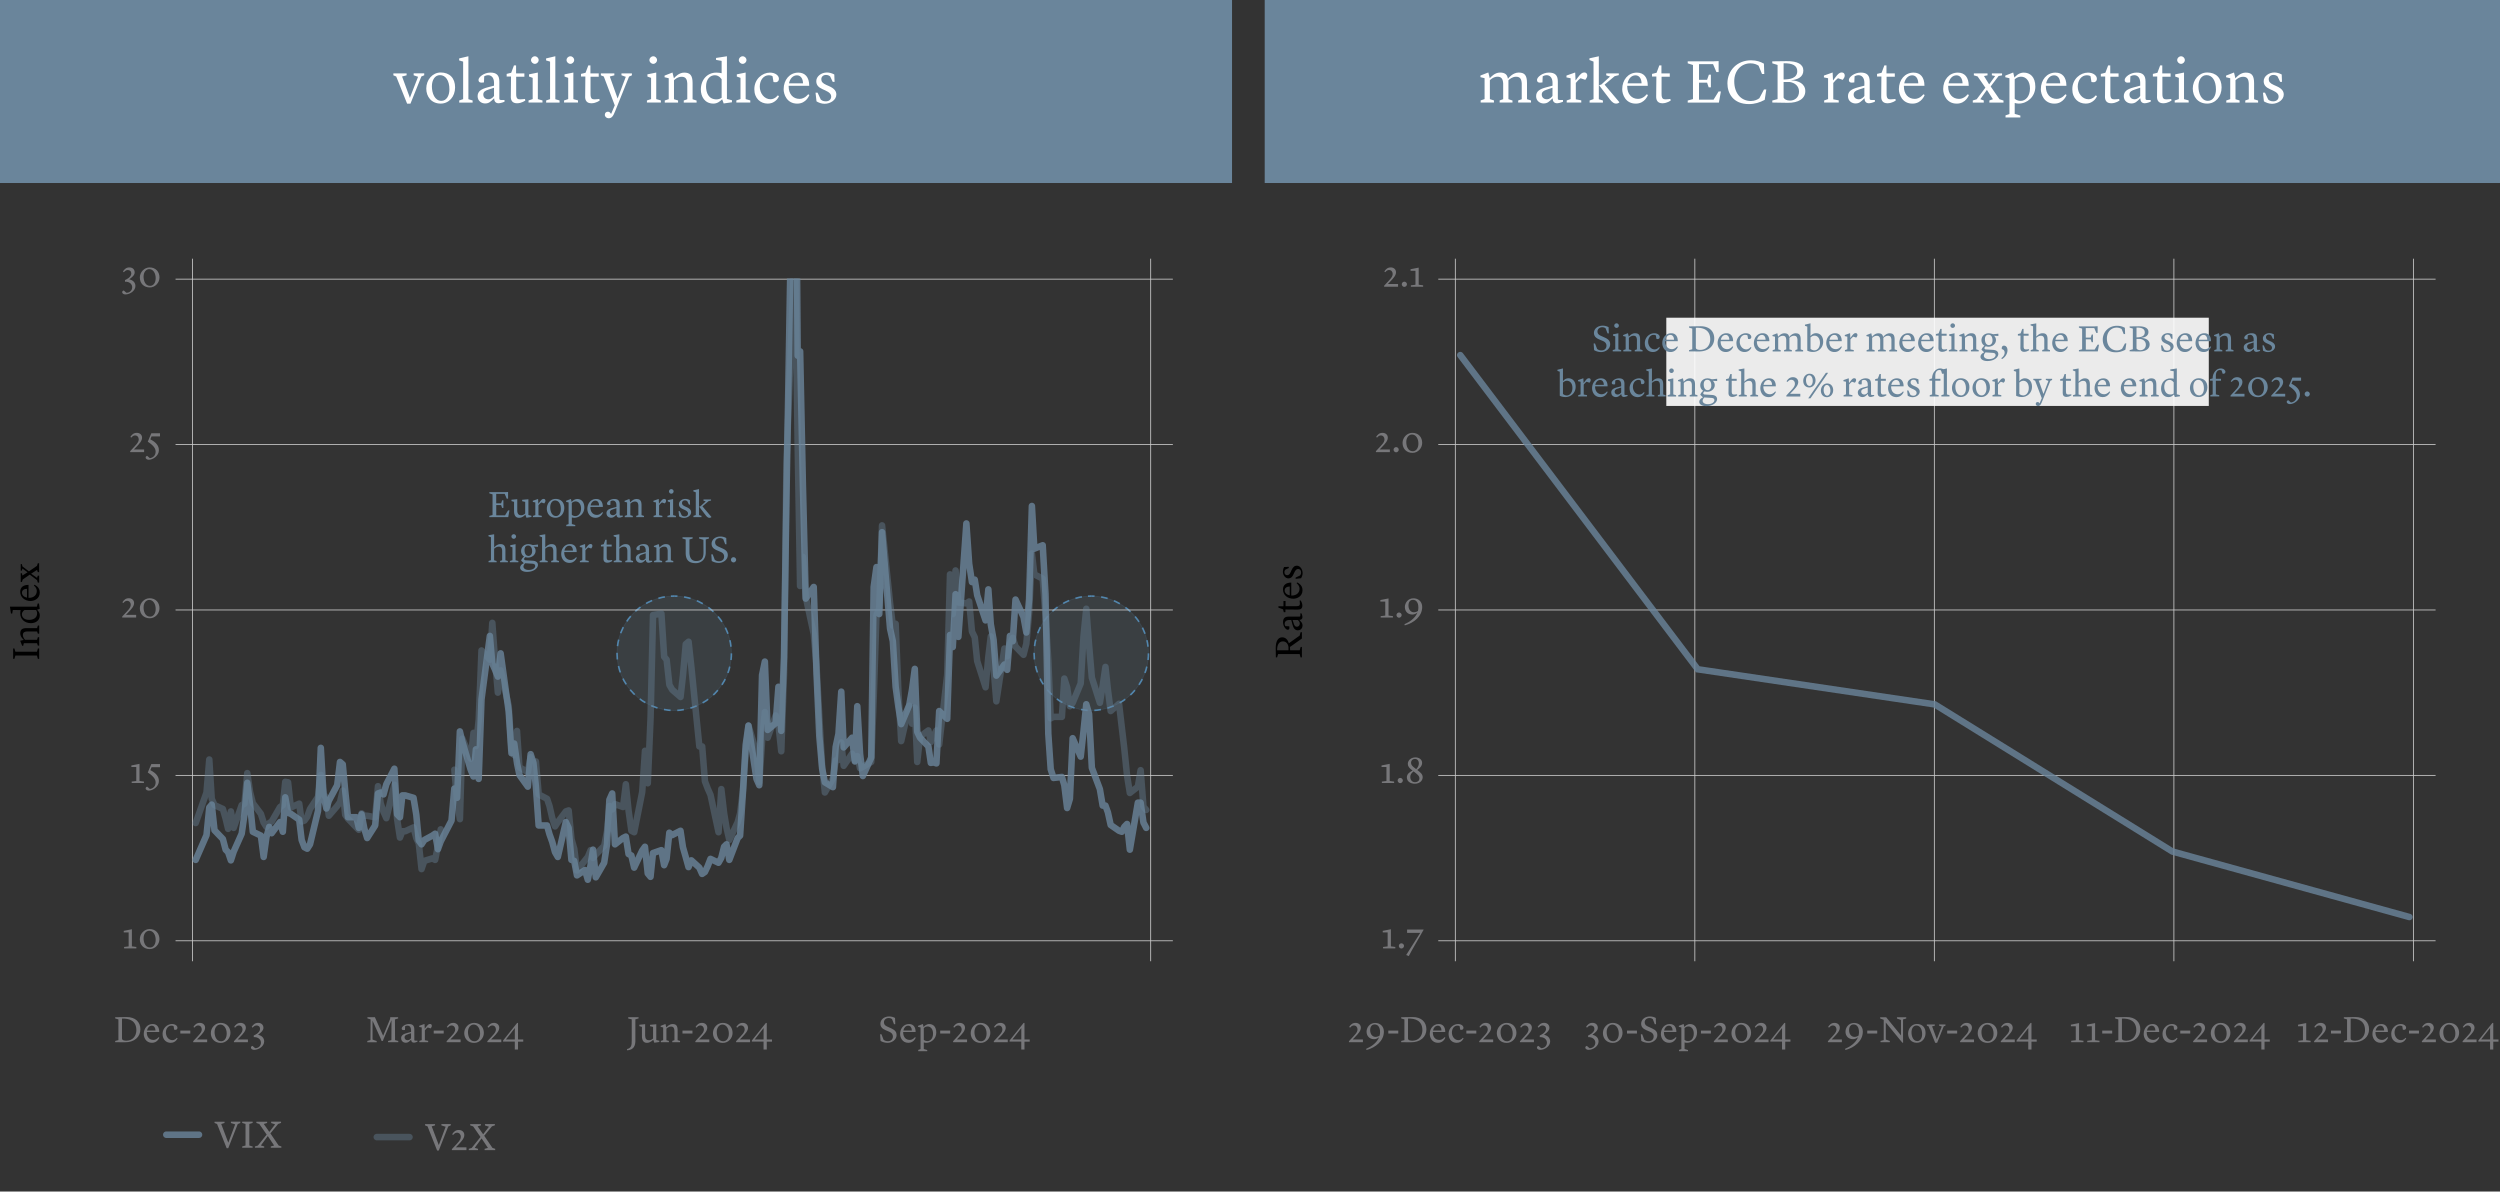 <svg xmlns="http://www.w3.org/2000/svg" xmlns:xlink="http://www.w3.org/1999/xlink" id="Desktop" viewBox="0 0 765 364.61"><rect x="0" y="0" width="765" height="364.61" fill="#333333" stroke="none"/><defs><clipPath id="clippath"><path d="M58.89 85.22h295v205h-295z" class="cls-3"/></clipPath><style>.cls-1,.cls-3,.cls-4,.cls-5,.cls-6,.cls-8{fill:none}.cls-1,.cls-4,.cls-5,.cls-6,.cls-9{stroke-miterlimit:10}.cls-1,.cls-6{stroke-width:.5px}.cls-1,.cls-6,.cls-9{stroke:#5897c7}.cls-10,.cls-9{fill:#6a859b}.cls-11{fill:#77777a}.cls-12,.cls-4{opacity:.8}.cls-4,.cls-8{stroke:#6a859b;stroke-linecap:round;stroke-width:2px}.cls-8{stroke-linejoin:round}.cls-13{fill:#fff}.cls-5{stroke:#cacaca}.cls-5,.cls-9{stroke-width:.25px}.cls-6{stroke-dasharray:2.04 2.04}.cls-15{fill:#6a869c}.cls-8{opacity:.4}.cls-9{fill-rule:evenodd;opacity:.15}</style></defs><g id="Circles"><path d="M206.3 182.4c9.67 0 17.5 7.83 17.5 17.5s-7.83 17.5-17.5 17.5-17.5-7.83-17.5-17.5 7.83-17.5 17.5-17.5" class="cls-9"/><g class="cls-12"><g><path d="M206.3 182.4c.34 0 .67 0 1 .03" class="cls-1"/><path d="M209.33 182.66c8.22 1.43 14.48 8.6 14.48 17.24 0 9.67-7.83 17.5-17.5 17.5s-17.5-7.83-17.5-17.5c0-8.98 6.77-16.39 15.48-17.39" class="cls-6"/><path d="M205.3 182.43c.33-.02.66-.03 1-.03" class="cls-1"/></g></g><path d="M333.92 182.4c9.67 0 17.5 7.83 17.5 17.5s-7.83 17.5-17.5 17.5-17.5-7.83-17.5-17.5 7.83-17.5 17.5-17.5" class="cls-9"/><g class="cls-12"><g><path d="M333.92 182.4c.34 0 .67 0 1 .03" class="cls-1"/><path d="M336.95 182.66c8.22 1.43 14.48 8.6 14.48 17.24 0 9.67-7.83 17.5-17.5 17.5s-17.5-7.83-17.5-17.5c0-8.98 6.77-16.39 15.48-17.39" class="cls-6"/><path d="M332.92 182.43c.33-.02.66-.03 1-.03" class="cls-1"/></g></g></g><g id="Axes"><path d="M58.93 79.16v214.98M352.11 79.16v214.98M53.72 287.88h305.17M53.72 186.65h305.17M53.72 85.42h305.17M53.72 136.04h305.17M53.72 237.27h305.17M440.11 287.88h305.18M440.11 186.65h305.18M440.11 85.42h305.18M440.11 237.27h305.18M440.11 136.04h305.18M445.33 79.16v214.98M738.5 79.16v214.98M665.21 79.16v214.98M591.91 79.16v214.98M518.62 79.16v214.98" class="cls-5"/></g><g id="EN"><g><path d="M2 82.22h13.89v210H2z" class="cls-3"/><path d="m11.59 201.62-.28-1.02h-6.6l-.31 1.02h-.38v-3.2h.38l.31 1.02h6.6l.29-1.02h.38v3.2h-.4ZM11.58 197.57l-.25-.76H7.29l-.19.8h-.32l-.58-1.48v-.06l1.09-.26c-.24-.22-1.09-.97-1.09-1.98 0-1.12.48-1.63 2.01-1.63h3.13l.25-.78h.4v2.48h-.41l-.24-.68H8.31c-.84.05-1.31.3-1.31 1.1s.66 1.46.68 1.46h3.66l.24-.79h.41v2.57h-.41ZM3.36 187.75l-.32-2.1h8.25l.24-.97h.4l.23 1.61-.82.29c.44.46.84.95.84 1.69 0 1.69-1.39 2.42-2.7 2.42-1.96 0-3.29-1.27-3.29-2.99 0-.44.06-.78.12-1.03H3.92l-.19 1.08h-.37Zm7.69-1.08H7.49s-.79.46-.79 1.31c0 .94.78 1.7 2.17 1.7 1.17 0 2.49-.47 2.49-2.01 0-.41-.14-.74-.31-1ZM9.38 183.91c-1.79 0-3.19-1.15-3.19-2.83 0-1.33.9-2.11 2.54-2.11v3.97h.12c1.49 0 2.41-.85 2.41-2.1 0-1.02-.9-1.67-.9-1.67l.14-.24s1.67.56 1.67 2.35c0 1.99-1.76 2.63-2.79 2.63Zm-1.11-1.03v-2.71c-.82.01-1.55.38-1.55 1.18s.66 1.35 1.55 1.54ZM11.98 175.07h-.41l-.24-.68-1.79 1.15v.02l1.79 1.26.24-.67h.41v2.12h-.41l-.23-.74-2.24-1.69-2.17 1.51-.22.72h-.37v-2.64h.37l.13.68 1.59-.98v-.02l-1.59-1.15-.13.64h-.37v-1.97h.37l.13.67 2.01 1.54 2.47-1.7.25-.78h.4v2.72Z"/></g><g><path d="M33.06 310.33h49.95v12.52H33.06z" class="cls-3"/><path d="m35.25 318.53.98-.26v-6.33l-.98-.3v-.37l3.45-.05c2.76-.03 4.26 1.56 4.26 3.74 0 2.32-1.81 4.02-4.8 3.98l-2.91-.03v-.38Zm2.09-.69c.06.55.89.63 1.39.62 1.93-.05 3-1.5 3-3.22 0-2.81-2.05-3.67-4.4-3.54v6.14ZM43.99 316.41c0-1.71 1.1-3.06 2.71-3.06 1.28 0 2.03.86 2.03 2.44h-3.81v.12c0 1.43.82 2.31 2.01 2.31.98 0 1.6-.86 1.6-.86l.23.14s-.54 1.6-2.25 1.6c-1.91 0-2.52-1.69-2.52-2.68Zm.99-1.07h2.6c-.01-.78-.37-1.48-1.13-1.48s-1.3.63-1.47 1.48ZM49.74 316.4c0-1.86 1.5-3.05 2.89-3.05.94 0 1.67.51 1.67 1.15 0 .33-.21.63-.61.63-.21 0-.39-.04-.39-.04l-.17-1.07s-.24-.18-.69-.18c-.96 0-1.68.89-1.68 2.11s.83 2.34 1.99 2.34c.83 0 1.35-.72 1.35-.72l.23.15s-.51 1.38-2.11 1.38c-1.3 0-2.47-.92-2.47-2.69ZM55.18 315.37h3.05v.89h-3.05v-.89ZM60.27 318.08h3.12v.83h-4.27v-.3l.41-.45c1.37-1.48 2.21-2.2 2.21-3.17 0-.69-.45-1.2-1.12-1.2-.45 0-.78.24-1.15.67l-.29-.21c.46-.7.98-1.25 1.97-1.25s1.61.66 1.61 1.47c0 .97-.75 1.79-1.81 2.9l-.69.71ZM64.52 316.07c0-1.61 1.37-3.07 2.99-3.07 1.86 0 3.01 1.33 3.01 3.07 0 1.62-1.31 3.06-2.96 3.06-1.78 0-3.05-1.19-3.05-3.06Zm3.14 2.56c.99 0 1.71-.91 1.71-2.35 0-1.56-.79-2.77-1.96-2.77-.94 0-1.75.87-1.75 2.3 0 1.18.47 2.82 1.99 2.82ZM72.74 318.08h3.12v.83h-4.27v-.3l.41-.45c1.37-1.48 2.21-2.2 2.21-3.17 0-.69-.45-1.2-1.12-1.2-.45 0-.78.24-1.15.67l-.29-.21c.46-.7.98-1.25 1.97-1.25s1.61.66 1.61 1.47c0 .97-.75 1.79-1.81 2.9l-.69.71ZM76.79 320.55c0-.25.18-.43.47-.51l.82.71c1.08 0 1.77-.78 1.77-1.69 0-1.02-.92-1.78-2.2-1.69v-.51l.43-.21c1.01-.5 1.5-1.2 1.5-1.77 0-.71-.45-1.09-1.08-1.09-.43 0-.82.23-1.19.67l-.29-.23c.46-.69.98-1.24 1.97-1.24s1.62.66 1.62 1.5-.66 1.36-1.29 1.86l-.33.28v.04c.94.16 1.85.83 1.85 2.01 0 1.45-1.65 2.58-3.07 2.58-.46 0-.98-.24-.98-.7Z" class="cls-11"/></g><g><path d="M5.99 79.16h43.48v12.52H5.99z" class="cls-3"/><path d="M37.39 89.39c0-.25.19-.43.47-.51l.82.71c1.08 0 1.77-.78 1.77-1.69 0-1.02-.92-1.78-2.2-1.69v-.51l.43-.21c1.01-.5 1.5-1.2 1.5-1.77 0-.71-.45-1.09-1.08-1.09-.43 0-.82.23-1.19.67l-.29-.23c.46-.69.98-1.24 1.97-1.24 1.04 0 1.62.66 1.62 1.5s-.66 1.36-1.29 1.86l-.33.28v.04c.94.16 1.85.83 1.85 2.01 0 1.45-1.65 2.58-3.07 2.58-.46 0-.98-.24-.98-.7ZM42.79 84.9c0-1.61 1.37-3.07 2.99-3.07 1.87 0 3.02 1.33 3.02 3.07 0 1.62-1.31 3.06-2.96 3.06-1.78 0-3.05-1.19-3.05-3.06Zm3.14 2.57c.99 0 1.71-.91 1.71-2.35 0-1.56-.79-2.77-1.96-2.77-.94 0-1.75.87-1.75 2.3 0 1.18.47 2.82 1.99 2.82Z" class="cls-11"/></g><g><path d="M5.99 231.01h43.48v12.52H5.99z" class="cls-3"/><path d="m42.7 238.98 1.35.18v.43H40.3v-.43l1.4-.17v-4.28h-1.5v-.48l2.45-.48h.04v5.24ZM44.57 241.23c0-.25.18-.43.47-.51l.82.71c1.12-.17 1.76-.94 1.76-2 0-.84-.44-1.77-2.4-3.04l1.08-2.58h2.66v.95h-2.58l-.37.91c1.88.96 2.61 2.05 2.61 3.34 0 1.68-1.83 2.91-3.07 2.91-.43 0-.98-.22-.98-.7Z" class="cls-11"/></g><g><path d="M5.99 281.62h43.48v12.52H5.99z" class="cls-3"/><path d="m40.37 289.59 1.35.18v.43h-3.75v-.43l1.4-.17v-4.28h-1.5v-.48l2.45-.48h.04v5.24ZM42.79 287.36c0-1.61 1.37-3.07 2.99-3.07 1.86 0 3.01 1.33 3.01 3.07 0 1.62-1.31 3.06-2.96 3.06-1.78 0-3.05-1.19-3.05-3.06Zm3.14 2.57c.99 0 1.71-.91 1.71-2.35 0-1.56-.79-2.77-1.96-2.77-.94 0-1.75.87-1.75 2.3 0 1.18.47 2.82 1.99 2.82Z" class="cls-11"/></g><g><path d="M5.99 180.39h43.48v12.52H5.99z" class="cls-3"/><path d="M38.54 188.14h3.12v.83h-4.27v-.3l.41-.45c1.37-1.48 2.21-2.2 2.21-3.17 0-.69-.45-1.2-1.12-1.2-.45 0-.78.24-1.15.67l-.29-.21c.46-.7.98-1.25 1.97-1.25s1.61.66 1.61 1.47c0 .97-.75 1.79-1.8 2.9l-.69.71ZM42.79 186.13c0-1.61 1.37-3.07 2.99-3.07 1.87 0 3.02 1.33 3.02 3.07 0 1.62-1.31 3.06-2.96 3.06-1.78 0-3.05-1.19-3.05-3.06Zm3.14 2.56c.99 0 1.71-.91 1.71-2.35 0-1.56-.79-2.77-1.96-2.77-.94 0-1.75.87-1.75 2.3 0 1.18.47 2.82 1.99 2.82Z" class="cls-11"/></g><g><path d="M5.99 129.78h43.48v12.52H5.99z" class="cls-3"/><path d="M40.98 137.53h3.12v.83h-4.27v-.3l.41-.45c1.37-1.48 2.21-2.2 2.21-3.17 0-.69-.45-1.2-1.12-1.2-.45 0-.78.24-1.15.67l-.29-.21c.46-.7.98-1.25 1.97-1.25s1.61.66 1.61 1.47c0 .97-.75 1.79-1.8 2.9l-.69.71ZM44.57 140c0-.25.18-.43.47-.51l.82.71c1.12-.17 1.76-.94 1.76-2 0-.84-.44-1.77-2.4-3.04l1.08-2.58h2.66v.95h-2.58l-.37.91c1.88.96 2.61 2.05 2.61 3.34 0 1.68-1.83 2.91-3.07 2.91-.43 0-.98-.22-.98-.7Z" class="cls-11"/></g><g><path d="M111.06 310.33h49.95v12.52h-49.95z" class="cls-3"/><path d="m112.38 318.54.98-.28.04-6.33-.97-.3v-.37h2.29l2.53 5.7 2.12-5.14.05-.55h2.41v.37l-.98.3.04 6.33.98.28v.37h-3.12v-.38l1.02-.26.03-6.1-2.42 5.74-.21.61h-.41l-.22-.61-2.54-5.59v5.79l1.27.43v.38h-2.88v-.37ZM122.74 317.73c0-.92.67-1.33 1.85-1.64l1.19-.31v-.6c-.02-.89-.48-1.35-1.09-1.35-.34 0-.63.15-.72.21l-.05 1.14s-.29.03-.46.03c-.37 0-.55-.18-.55-.49 0-.53 1.01-1.37 2.2-1.37s1.67.53 1.67 1.67v3.11c0 .23.06.31.38.31h.58v.32s-.67.29-1.09.29c-.59 0-.83-.4-.83-.9h-.03c-.64.61-.92.93-1.65.93-.61 0-1.38-.43-1.38-1.35Zm3.04-.05v-1.52l-1.1.37c-.54.18-.89.4-.89.89 0 .59.45.89.94.89.55 0 .91-.42 1.05-.62ZM128.33 318.52l.72-.25v-3.87l-.77-.15v-.35l1.56-.55h.06l.07 1.44h.02l.37-.49c.55-.75.84-.97 1.22-.97s.56.23.56.58c0 .3-.17.55-.37.79l-.89-.3c-.25.21-.53.44-.87.87v3.04l1.01.2v.4h-2.7v-.39ZM132.72 315.37h3.05v.89h-3.05v-.89ZM137.82 318.08h3.12v.83h-4.27v-.3l.41-.45c1.37-1.48 2.21-2.2 2.21-3.17 0-.69-.45-1.2-1.12-1.2-.45 0-.78.24-1.15.67l-.29-.21c.46-.7.98-1.25 1.97-1.25s1.61.66 1.61 1.47c0 .97-.75 1.79-1.81 2.9l-.69.71ZM142.06 316.07c0-1.61 1.37-3.07 2.99-3.07 1.86 0 3.01 1.33 3.01 3.07 0 1.62-1.31 3.06-2.96 3.06-1.78 0-3.05-1.19-3.05-3.06Zm3.14 2.56c.99 0 1.71-.91 1.71-2.35 0-1.56-.79-2.77-1.96-2.77-.94 0-1.75.87-1.75 2.3 0 1.18.47 2.82 1.99 2.82ZM150.28 318.08h3.12v.83h-4.27v-.3l.41-.45c1.37-1.48 2.21-2.2 2.21-3.17 0-.69-.45-1.2-1.12-1.2-.45 0-.78.24-1.15.67l-.29-.21c.46-.7.98-1.25 1.97-1.25s1.61.66 1.61 1.47c0 .97-.75 1.79-1.81 2.9l-.69.71ZM157.54 318.73h-3.59v-.34l4.3-5.38h.26v5.06h1.6v.67h-1.6v2.42h-.98v-2.42Zm0-.66v-3.49l-2.72 3.49h2.72Z" class="cls-11"/></g><g><path d="M267.05 310.33H317v12.52h-49.95z" class="cls-3"/><path d="M269.29 316.49h.44l.63 1.66c.24.2.66.46 1.33.46.89 0 1.54-.55 1.54-1.43 0-.59-.28-1.12-1.1-1.46l-1.17-.5c-1.01-.44-1.56-1.01-1.56-1.98 0-1.24 1.13-2.21 2.7-2.21.73 0 1.43.25 1.78.47l.07 1.9h-.39l-.6-1.57c-.07-.05-.43-.32-1.01-.32-.9 0-1.47.62-1.47 1.29s.37 1.04.98 1.31l1.37.62c1.13.51 1.53 1.15 1.53 2 0 1.44-1.46 2.38-2.75 2.38-.75 0-1.62-.24-2.16-.6l-.15-2.04ZM275.44 316.41c0-1.71 1.1-3.06 2.72-3.06 1.28 0 2.02.86 2.02 2.44h-3.81v.12c0 1.43.82 2.31 2.01 2.31.98 0 1.6-.86 1.6-.86l.23.14s-.54 1.6-2.25 1.6c-1.91 0-2.52-1.69-2.52-2.68Zm.99-1.07h2.6c-.01-.78-.37-1.48-1.13-1.48s-1.3.63-1.47 1.48ZM280.97 321.28l.72-.25v-6.63l-.77-.18v-.31l1.42-.55h.06l.22.92c.23-.29.83-.92 1.73-.92 1.14 0 2.15.74 2.15 2.61s-1.52 3.13-3.07 3.13c-.26 0-.52-.05-.75-.12V321l1.05.31v.36h-2.75v-.39Zm1.71-6.7v3.6c.1.1.45.4 1.13.4.84 0 1.7-.78 1.7-2.3 0-1.32-.68-2.19-1.67-2.19-.53 0-.94.29-1.16.48ZM287.7 315.37h3.05v.89h-3.05v-.89ZM292.8 318.08h3.12v.83h-4.27v-.3l.41-.45c1.37-1.48 2.21-2.2 2.21-3.17 0-.69-.45-1.2-1.12-1.2-.45 0-.78.24-1.15.67l-.29-.21c.46-.7.98-1.25 1.97-1.25s1.61.66 1.61 1.47c0 .97-.75 1.79-1.81 2.9l-.69.71ZM297.04 316.07c0-1.61 1.37-3.07 2.99-3.07 1.86 0 3.01 1.33 3.01 3.07 0 1.62-1.31 3.06-2.96 3.06-1.78 0-3.05-1.19-3.05-3.06Zm3.14 2.56c.99 0 1.71-.91 1.71-2.35 0-1.56-.79-2.77-1.96-2.77-.94 0-1.75.87-1.75 2.3 0 1.18.47 2.82 1.99 2.82ZM305.26 318.08h3.12v.83h-4.27v-.3l.41-.45c1.37-1.48 2.21-2.2 2.21-3.17 0-.69-.45-1.2-1.12-1.2-.45 0-.78.24-1.15.67l-.29-.21c.46-.7.98-1.25 1.97-1.25s1.61.66 1.61 1.47c0 .97-.75 1.79-1.81 2.9l-.69.71ZM312.52 318.73h-3.59v-.34l4.3-5.38h.26v5.06h1.6v.67h-1.6v2.42h-.98v-2.42Zm0-.66v-3.49l-2.72 3.49h2.72Z" class="cls-11"/></g><g><path d="M189.05 310.33H239v12.52h-49.95z" class="cls-3"/><path d="M194.43 318.32c0 1.63-.43 2.92-2.52 3.09l-.07-.39c1.38-.29 1.47-1.24 1.47-2.57v-6.54l-1.07-.24v-.41h3.16v.37l-.98.3v6.38ZM199.88 318.15c-.09.1-.84.96-1.92.96-1.02 0-1.53-.75-1.53-2.05v-2.83l-.79-.23v-.43l1.77-.17v3.55c.04.96.44 1.37 1.21 1.37.7 0 1.22-.54 1.22-.54v-3.55l-.93-.21v-.43l1.91-.17v4.82l.93.23v.38l-1.53.23-.33-.93ZM202.21 318.52l.72-.24v-3.88l-.77-.18v-.31l1.42-.55h.06l.25 1.05h.01c.2-.23.92-1.05 1.89-1.05 1.07 0 1.56.46 1.56 1.93v3l.75.24v.38h-2.38v-.39l.66-.23v-2.91c-.05-.81-.29-1.25-1.06-1.25s-1.4.63-1.4.66v3.51l.76.23v.39h-2.46v-.39ZM208.84 315.37h3.05v.89h-3.05v-.89ZM213.93 318.08h3.12v.83h-4.27v-.3l.41-.45c1.37-1.48 2.21-2.2 2.21-3.17 0-.69-.45-1.2-1.12-1.2-.45 0-.78.24-1.15.67l-.29-.21c.46-.7.98-1.25 1.97-1.25s1.61.66 1.61 1.47c0 .97-.75 1.79-1.81 2.9l-.69.71ZM218.17 316.07c0-1.61 1.37-3.07 2.99-3.07 1.86 0 3.01 1.33 3.01 3.07 0 1.62-1.31 3.06-2.96 3.06-1.78 0-3.05-1.19-3.05-3.06Zm3.15 2.56c.99 0 1.71-.91 1.71-2.35 0-1.56-.79-2.77-1.96-2.77-.94 0-1.75.87-1.75 2.3 0 1.18.47 2.82 1.99 2.82ZM226.4 318.08h3.12v.83h-4.27v-.3l.41-.45c1.37-1.48 2.21-2.2 2.21-3.17 0-.69-.45-1.2-1.12-1.2-.45 0-.78.24-1.15.67l-.29-.21c.46-.7.98-1.25 1.97-1.25s1.61.66 1.61 1.47c0 .97-.75 1.79-1.81 2.9l-.69.71ZM233.66 318.73h-3.59v-.34l4.3-5.38h.26v5.06h1.6v.67h-1.6v2.42h-.98v-2.42Zm0-.66v-3.49l-2.72 3.49h2.72Z" class="cls-11"/></g><g><path d="M388.39 82.22h13.89v210h-13.89z" class="cls-3"/><path d="m397.98 201.17-.28-1.02h-6.6l-.31 1.02h-.38l-.04-2.76c-.02-2.29.76-3.39 1.97-3.39 1.05 0 1.71.74 2.06 1.81l3.3-2.34.28-1.04h.4v1.94l-2.96 2.1c-.47.31-.7.47-.7.47l.06 1.03h2.93l.29-1.02h.38v3.2h-.4Zm-3.71-2.18v-1c-.11-.97-.74-1.73-1.68-1.73-1.17 0-1.83 1.01-1.79 2.72h3.47ZM397.16 192.88c-.96 0-1.39-.7-1.71-1.93l-.32-1.24h-.62c-.92.02-1.4.5-1.4 1.14 0 .36.16.66.22.75l1.19.05s.04.3.04.48c0 .38-.19.58-.52.58-.55 0-1.43-1.05-1.43-2.29s.55-1.74 1.74-1.74h3.24c.24 0 .32-.06.32-.4v-.6h.34s.3.7.3 1.14c0 .61-.42.86-.94.86v.04c.64.67.97.96.97 1.71 0 .64-.44 1.44-1.4 1.44Zm-.06-3.17h-1.58l.38 1.15c.19.56.42.92.92.92.61 0 .92-.47.92-.98 0-.58-.43-.95-.65-1.09ZM397.2 186.54l-3.86-.04v.84h-.5l-.22-.88-1.43-.53v-.41h1.55v-1.61h.64v1.58h3.35c.96 0 1.03-.35 1.03-.8 0-.38-.08-.9-.08-.9l.3-.07s.54.68.54 1.6-.56 1.22-1.31 1.21ZM395.78 183.21c-1.79 0-3.19-1.15-3.19-2.83 0-1.33.9-2.11 2.54-2.11v3.97h.12c1.49 0 2.41-.85 2.41-2.1 0-1.02-.9-1.67-.9-1.67l.14-.24s1.67.56 1.67 2.35c0 1.99-1.76 2.63-2.79 2.63Zm-1.12-1.03v-2.71c-.82.01-1.55.38-1.55 1.18s.66 1.35 1.55 1.54ZM398.14 176.94l-1.68.19v-.4l1.32-.61c.16-.18.36-.43.36-.98 0-.61-.36-1.03-.91-1.03-.44 0-.8.25-1.21 1.16l-.22.48c-.37.83-.8 1.24-1.57 1.24-.92 0-1.67-.97-1.67-2.06 0-.44.13-.95.38-1.42l1.43-.06v.36l-1.04.49c-.12.14-.3.38-.3.8 0 .58.37.91.83.91.48 0 .78-.25 1.1-.97l.23-.52c.47-1.07 1-1.42 1.64-1.42 1 0 1.77 1.1 1.77 2.27 0 .61-.23 1.16-.47 1.56Z"/></g><g><path d="M411.46 310.33h64.44v12.52h-64.44z" class="cls-3"/><path d="M413.93 318.08h3.12v.83h-4.27v-.3l.41-.45c1.37-1.48 2.21-2.2 2.21-3.17 0-.69-.45-1.2-1.12-1.2-.45 0-.78.24-1.15.67l-.29-.21c.46-.7.98-1.25 1.97-1.25s1.61.66 1.61 1.47c0 .97-.75 1.79-1.81 2.9l-.69.71ZM422.01 317.38c-.46.38-1.01.61-1.56.61-1.36 0-2.28-.94-2.28-2.31 0-1.28.99-2.66 2.61-2.66 1.5 0 2.69.99 2.69 2.66 0 2.83-2.5 4.88-5.33 5.63l-.09-.38c1.37-.55 3.24-1.73 3.96-3.54Zm.16-.5c.08-.33.13-.68.13-1.05 0-1.59-.7-2.35-1.65-2.35-.72 0-1.38.48-1.38 1.75s.74 2.06 1.65 2.06c.36 0 .91-.13 1.25-.41ZM424.82 315.37h3.05v.89h-3.05v-.89ZM428.77 318.53l.98-.26v-6.33l-.98-.3v-.37l3.45-.05c2.76-.03 4.26 1.56 4.26 3.74 0 2.32-1.81 4.02-4.8 3.98l-2.91-.03v-.38Zm2.09-.69c.06.55.89.63 1.39.62 1.93-.05 3-1.5 3-3.22 0-2.81-2.05-3.67-4.4-3.54v6.14ZM437.51 316.41c0-1.71 1.1-3.06 2.72-3.06 1.28 0 2.02.86 2.02 2.44h-3.81v.12c0 1.43.82 2.31 2.01 2.31.98 0 1.6-.86 1.6-.86l.23.14s-.54 1.6-2.25 1.6c-1.91 0-2.52-1.69-2.52-2.68Zm.99-1.07h2.6c-.01-.78-.37-1.48-1.13-1.48s-1.3.63-1.47 1.48ZM443.26 316.4c0-1.86 1.5-3.05 2.89-3.05.94 0 1.67.51 1.67 1.15 0 .33-.21.63-.61.63-.21 0-.39-.04-.39-.04l-.17-1.07s-.24-.18-.69-.18c-.96 0-1.68.89-1.68 2.11s.83 2.34 1.99 2.34c.83 0 1.35-.72 1.35-.72l.23.15s-.51 1.38-2.11 1.38c-1.3 0-2.47-.92-2.47-2.69ZM448.7 315.37h3.05v.89h-3.05v-.89ZM453.79 318.08h3.12v.83h-4.27v-.3l.41-.45c1.37-1.48 2.21-2.2 2.21-3.17 0-.69-.45-1.2-1.12-1.2-.45 0-.78.24-1.15.67l-.29-.21c.46-.7.98-1.25 1.97-1.25s1.61.66 1.61 1.47c0 .97-.75 1.79-1.81 2.9l-.69.71ZM458.03 316.07c0-1.61 1.37-3.07 2.99-3.07 1.86 0 3.01 1.33 3.01 3.07 0 1.62-1.31 3.06-2.96 3.06-1.78 0-3.05-1.19-3.05-3.06Zm3.14 2.56c.99 0 1.71-.91 1.71-2.35 0-1.56-.79-2.77-1.96-2.77-.94 0-1.75.87-1.75 2.3 0 1.18.47 2.82 1.99 2.82ZM466.26 318.08h3.12v.83h-4.27v-.3l.41-.45c1.37-1.48 2.21-2.2 2.21-3.17 0-.69-.45-1.2-1.12-1.2-.45 0-.78.24-1.15.67l-.29-.21c.46-.7.98-1.25 1.97-1.25s1.61.66 1.61 1.47c0 .97-.75 1.79-1.81 2.9l-.69.71ZM470.3 320.55c0-.25.18-.43.47-.51l.82.71c1.08 0 1.77-.78 1.77-1.69 0-1.02-.92-1.78-2.2-1.69v-.51l.43-.21c1.01-.5 1.5-1.2 1.5-1.77 0-.71-.45-1.09-1.08-1.09-.43 0-.82.23-1.19.67l-.29-.23c.46-.69.98-1.24 1.97-1.24s1.62.66 1.62 1.5-.66 1.36-1.29 1.86l-.33.28v.04c.94.16 1.85.83 1.85 2.01 0 1.45-1.65 2.58-3.07 2.58-.46 0-.98-.24-.98-.7Z" class="cls-11"/></g><g><path d="M404.89 79.16h30.97v12.52h-30.97z" class="cls-3"/><path d="M424.69 86.91h3.12v.83h-4.27v-.3l.41-.45c1.37-1.48 2.21-2.2 2.21-3.17 0-.69-.45-1.2-1.12-1.2-.45 0-.78.24-1.15.67l-.29-.21c.46-.7.98-1.25 1.97-1.25s1.61.66 1.61 1.47c0 .97-.75 1.79-1.81 2.9l-.69.71ZM428.94 86.98c0-.42.37-.79.79-.79s.8.37.8.79-.37.81-.8.81-.79-.37-.79-.81ZM434.13 87.13l1.35.18v.43h-3.75v-.43l1.4-.17v-4.28h-1.5v-.48l2.45-.48h.04v5.24Z" class="cls-11"/></g><g><path d="M404.89 231.01h30.97v12.52h-30.97z" class="cls-3"/><path d="m425.25 238.98 1.35.18v.43h-3.75v-.43l1.4-.17v-4.28h-1.5v-.48l2.45-.48h.05v5.24ZM427.68 238.83c0-.42.37-.79.79-.79s.8.37.8.79-.37.81-.8.81-.79-.37-.79-.81ZM432.23 235.78l-.43-.34c-.51-.4-1.01-.94-1.01-1.7 0-1.08.98-1.98 2.35-1.98 1.16 0 2.03.71 2.03 1.69s-.83 1.73-1.5 2.16l.23.17c.79.62 1.44 1.15 1.44 2.04 0 1.24-1.14 2-2.39 2-1.44 0-2.45-.78-2.45-1.91s.86-1.63 1.74-2.13Zm.32.26c-.74.59-1.01 1.02-1.01 1.77 0 .7.47 1.54 1.43 1.54s1.38-.61 1.38-1.15c0-.8-.71-1.3-1.47-1.91l-.32-.25Zm.28-1.1.52.42c.45-.44.82-1.08.82-1.74 0-.9-.52-1.4-1.2-1.4s-1.19.48-1.19 1.23c0 .56.39 1 1.05 1.5Z" class="cls-11"/></g><g><path d="M404.89 281.62h30.97v12.52h-30.97z" class="cls-3"/><path d="m425.62 289.59 1.35.18v.43h-3.75v-.43l1.4-.17v-4.28h-1.5v-.48l2.45-.48h.05v5.24ZM428.04 289.44c0-.42.37-.79.79-.79s.8.37.8.79-.37.81-.8.81-.79-.37-.79-.81ZM430.29 292.23l4.31-6.78h-4.03v-1.01h5.04v.1l-3.63 6.35-.89 1.67-.8-.33Z" class="cls-11"/></g><g><path d="M404.89 180.39h30.97v12.52h-30.97z" class="cls-3"/><path d="m424.89 188.36 1.35.18v.43h-3.75v-.43l1.4-.17v-4.28h-1.5v-.48l2.45-.48h.05v5.24ZM427.32 188.21c0-.42.37-.79.79-.79s.8.37.8.79-.37.81-.8.81-.79-.37-.79-.81ZM433.73 187.44c-.46.38-1.01.61-1.56.61-1.36 0-2.28-.94-2.28-2.31 0-1.28.99-2.66 2.61-2.66 1.5 0 2.69.99 2.69 2.66 0 2.83-2.5 4.88-5.33 5.63l-.09-.38c1.37-.55 3.24-1.73 3.96-3.54Zm.16-.49c.08-.33.13-.68.13-1.05 0-1.59-.7-2.35-1.65-2.35-.72 0-1.38.48-1.38 1.75s.74 2.06 1.65 2.06c.36 0 .91-.13 1.25-.41Z" class="cls-11"/></g><g><path d="M404.89 129.78h30.97v12.52h-30.97z" class="cls-3"/><path d="M422.18 137.53h3.12v.83h-4.27v-.3l.41-.45c1.37-1.48 2.21-2.2 2.21-3.17 0-.69-.45-1.2-1.12-1.2-.45 0-.78.24-1.15.67l-.29-.21c.46-.7.98-1.25 1.97-1.25s1.61.66 1.61 1.47c0 .97-.75 1.79-1.81 2.9l-.69.71ZM426.43 137.6c0-.42.37-.79.79-.79s.8.37.8.79-.37.81-.8.81-.79-.37-.79-.81ZM429.18 135.52c0-1.61 1.37-3.07 2.99-3.07 1.87 0 3.02 1.33 3.02 3.07 0 1.62-1.31 3.06-2.96 3.06-1.78 0-3.05-1.19-3.05-3.06Zm3.14 2.56c.99 0 1.71-.91 1.71-2.35 0-1.56-.79-2.77-1.96-2.77-.94 0-1.75.87-1.75 2.3 0 1.18.47 2.82 1.99 2.82Z" class="cls-11"/></g><g><path d="M556.95 310.33h68.44v12.52h-68.44z" class="cls-3"/><path d="M560.49 318.08h3.12v.83h-4.27v-.3l.41-.45c1.37-1.48 2.21-2.2 2.21-3.17 0-.69-.45-1.2-1.12-1.2-.45 0-.78.24-1.15.67l-.29-.21c.46-.7.98-1.25 1.97-1.25s1.61.66 1.61 1.47c0 .97-.75 1.79-1.81 2.9l-.69.71ZM568.56 317.38c-.46.38-1.01.61-1.56.61-1.36 0-2.28-.94-2.28-2.31 0-1.28.99-2.66 2.61-2.66 1.5 0 2.69.99 2.69 2.66 0 2.83-2.5 4.88-5.33 5.63l-.09-.38c1.37-.55 3.24-1.73 3.96-3.54Zm.16-.5c.08-.33.13-.68.13-1.05 0-1.59-.7-2.35-1.65-2.35-.72 0-1.38.48-1.38 1.75s.74 2.06 1.65 2.06c.36 0 .91-.13 1.25-.41ZM571.38 315.37h3.05v.89h-3.05v-.89ZM582.09 319.03l-5.04-6.14v5.21l1.23.43v.38h-2.84v-.38l.98-.26v-6.21l-1.09-.41v-.37h1.84l4.53 5.55v-4.72l-1.23-.45v-.38h2.84v.38l-.98.29v5.63l.02 1.47h-.26ZM583.88 316.31c0-1.64 1.17-2.98 2.67-2.98 1.63 0 2.67 1.02 2.67 2.76s-1.15 3-2.67 3c-1.74 0-2.67-1.3-2.67-2.79Zm2.81 2.27c.92 0 1.48-.93 1.48-2.11 0-1.69-.71-2.66-1.75-2.66-.94 0-1.5.91-1.5 2.08 0 1.27.53 2.68 1.76 2.68ZM592.17 319.11l-2.03-5.04-.53-.22v-.36h2.45v.36l-.84.22 1.33 3.62c.05.13.1.32.1.32h.02s.07-.2.12-.32l1.39-3.57-.82-.28v-.36h1.96v.36l-.53.22-2.03 5.04h-.61ZM595.84 315.37h3.05v.89h-3.05v-.89ZM600.93 318.08h3.12v.83h-4.27v-.3l.41-.45c1.37-1.48 2.21-2.2 2.21-3.17 0-.69-.45-1.2-1.12-1.2-.45 0-.78.24-1.15.67l-.29-.21c.46-.7.98-1.25 1.97-1.25s1.61.66 1.61 1.47c0 .97-.75 1.79-1.81 2.9l-.69.71ZM605.18 316.07c0-1.61 1.37-3.07 2.99-3.07 1.86 0 3.01 1.33 3.01 3.07 0 1.62-1.31 3.06-2.96 3.06-1.78 0-3.05-1.19-3.05-3.06Zm3.14 2.56c.99 0 1.71-.91 1.71-2.35 0-1.56-.79-2.77-1.96-2.77-.94 0-1.75.87-1.75 2.3 0 1.18.47 2.82 1.99 2.82ZM613.4 318.08h3.12v.83h-4.27v-.3l.41-.45c1.37-1.48 2.21-2.2 2.21-3.17 0-.69-.45-1.2-1.12-1.2-.45 0-.78.24-1.15.67l-.29-.21c.46-.7.98-1.25 1.97-1.25s1.61.66 1.61 1.47c0 .97-.75 1.79-1.81 2.9l-.69.71ZM620.66 318.73h-3.59v-.34l4.3-5.38h.26v5.06h1.6v.67h-1.6v2.42h-.98v-2.42Zm0-.66v-3.49l-2.72 3.49h2.72Z" class="cls-11"/></g><g><path d="M702.45 310.33h62.45v12.52h-62.45z" class="cls-3"/><path d="m705.7 318.3 1.35.18v.43h-3.75v-.43l1.4-.17v-4.28h-1.5v-.48l2.45-.48h.05v5.24ZM709.26 318.08h3.12v.83h-4.27v-.3l.41-.45c1.37-1.48 2.21-2.2 2.21-3.17 0-.69-.45-1.2-1.12-1.2-.45 0-.78.24-1.15.67l-.29-.21c.46-.7.98-1.25 1.97-1.25s1.61.66 1.61 1.47c0 .97-.75 1.79-1.81 2.9l-.69.71ZM713.28 315.37h3.05v.89h-3.05v-.89ZM717.22 318.53l.98-.26v-6.33l-.98-.3v-.37l3.45-.05c2.76-.03 4.26 1.56 4.26 3.74 0 2.32-1.81 4.02-4.8 3.98l-2.91-.03v-.38Zm2.09-.69c.06.55.89.63 1.39.62 1.93-.05 3-1.5 3-3.22 0-2.81-2.05-3.67-4.4-3.54v6.14ZM725.96 316.41c0-1.71 1.1-3.06 2.71-3.06 1.28 0 2.03.86 2.03 2.44h-3.81v.12c0 1.43.82 2.31 2.01 2.31.98 0 1.6-.86 1.6-.86l.23.14s-.54 1.6-2.25 1.6c-1.91 0-2.52-1.69-2.52-2.68Zm.99-1.07h2.6c-.01-.78-.37-1.48-1.13-1.48s-1.3.63-1.47 1.48ZM731.71 316.4c0-1.86 1.5-3.05 2.89-3.05.94 0 1.67.51 1.67 1.15 0 .33-.21.63-.61.63-.21 0-.39-.04-.39-.04l-.17-1.07s-.24-.18-.69-.18c-.96 0-1.68.89-1.68 2.11s.83 2.34 1.99 2.34c.83 0 1.35-.72 1.35-.72l.23.15s-.51 1.38-2.11 1.38c-1.3 0-2.47-.92-2.47-2.69ZM737.15 315.37h3.05v.89h-3.05v-.89ZM742.25 318.08h3.12v.83h-4.27v-.3l.41-.45c1.37-1.48 2.21-2.2 2.21-3.17 0-.69-.45-1.2-1.12-1.2-.45 0-.78.24-1.15.67l-.29-.21c.46-.7.98-1.25 1.97-1.25s1.61.66 1.61 1.47c0 .97-.75 1.79-1.81 2.9l-.69.71ZM746.49 316.07c0-1.61 1.37-3.07 2.99-3.07 1.86 0 3.01 1.33 3.01 3.07 0 1.62-1.31 3.06-2.96 3.06-1.78 0-3.05-1.19-3.05-3.06Zm3.14 2.56c.99 0 1.71-.91 1.71-2.35 0-1.56-.79-2.77-1.96-2.77-.94 0-1.75.87-1.75 2.3 0 1.18.47 2.82 1.99 2.82ZM754.71 318.08h3.12v.83h-4.27v-.3l.41-.45c1.37-1.48 2.21-2.2 2.21-3.17 0-.69-.45-1.2-1.12-1.2-.45 0-.78.24-1.15.67l-.29-.21c.46-.7.98-1.25 1.97-1.25s1.61.66 1.61 1.47c0 .97-.75 1.79-1.81 2.9l-.69.71ZM761.97 318.73h-3.59v-.34l4.3-5.38h.26v5.06h1.6v.67h-1.6v2.42h-.98v-2.42Zm0-.66v-3.49l-2.72 3.49h2.72Z" class="cls-11"/></g><g><path d="M632.19 310.33h63.45v12.52h-63.45z" class="cls-3"/><path d="m636.19 318.3 1.35.18v.43h-3.75v-.43l1.4-.17v-4.28h-1.5v-.48l2.45-.48h.05v5.24ZM641.1 318.3l1.35.18v.43h-3.75v-.43l1.4-.17v-4.28h-1.5v-.48l2.45-.48h.05v5.24ZM643.28 315.37h3.05v.89h-3.05v-.89ZM647.23 318.53l.98-.26v-6.33l-.98-.3v-.37l3.45-.05c2.76-.03 4.26 1.56 4.26 3.74 0 2.32-1.81 4.02-4.8 3.98l-2.91-.03v-.38Zm2.09-.69c.06.55.89.63 1.39.62 1.93-.05 3-1.5 3-3.22 0-2.81-2.05-3.67-4.4-3.54v6.14ZM655.97 316.41c0-1.71 1.1-3.06 2.71-3.06 1.28 0 2.03.86 2.03 2.44h-3.81v.12c0 1.43.82 2.31 2.01 2.31.98 0 1.6-.86 1.6-.86l.23.14s-.54 1.6-2.25 1.6c-1.91 0-2.52-1.69-2.52-2.68Zm.99-1.07h2.6c-.01-.78-.37-1.48-1.13-1.48s-1.3.63-1.47 1.48ZM661.72 316.4c0-1.86 1.5-3.05 2.89-3.05.94 0 1.67.51 1.67 1.15 0 .33-.21.63-.61.63-.21 0-.39-.04-.39-.04l-.17-1.07s-.24-.18-.69-.18c-.96 0-1.68.89-1.68 2.11s.83 2.34 1.99 2.34c.83 0 1.35-.72 1.35-.72l.23.15s-.51 1.38-2.11 1.38c-1.3 0-2.47-.92-2.47-2.69ZM667.16 315.37h3.05v.89h-3.05v-.89ZM672.25 318.08h3.12v.83h-4.27v-.3l.41-.45c1.37-1.48 2.21-2.2 2.21-3.17 0-.69-.45-1.2-1.12-1.2-.45 0-.78.24-1.15.67l-.29-.21c.46-.7.98-1.25 1.97-1.25s1.61.66 1.61 1.47c0 .97-.75 1.79-1.81 2.9l-.69.71ZM676.5 316.07c0-1.61 1.37-3.07 2.99-3.07 1.86 0 3.01 1.33 3.01 3.07 0 1.62-1.31 3.06-2.96 3.06-1.78 0-3.05-1.19-3.05-3.06Zm3.14 2.56c.99 0 1.71-.91 1.71-2.35 0-1.56-.79-2.77-1.96-2.77-.94 0-1.75.87-1.75 2.3 0 1.18.47 2.82 1.99 2.82ZM684.72 318.08h3.12v.83h-4.27v-.3l.41-.45c1.37-1.48 2.21-2.2 2.21-3.17 0-.69-.45-1.2-1.12-1.2-.45 0-.78.24-1.15.67l-.29-.21c.46-.7.98-1.25 1.97-1.25s1.61.66 1.61 1.47c0 .97-.75 1.79-1.81 2.9l-.69.71ZM691.98 318.73h-3.59v-.34l4.3-5.38h.26v5.06h1.6v.67h-1.6v2.42h-.98v-2.42Zm0-.66v-3.49l-2.72 3.49h2.72Z" class="cls-11"/></g><g><path d="M65.67 341.22H94.9v13.19H65.67z" class="cls-3"/><path d="m66.42 343.94-.77-.31v-.38h3.06v.38l-1.02.31 2.16 5.7h.02l2.09-5.59-1.3-.4v-.41h2.87v.38l-.79.36-2.89 7.36h-.5l-2.93-7.41ZM74.11 350.81l1.02-.28v-6.6l-1.02-.31v-.38h3.2v.38l-1.02.31v6.6l1.02.29v.38h-3.2v-.4ZM78 350.81l.9-.26 2.7-3.36-2.25-3.25-.9-.31v-.38h3.29v.38l-1.02.31 1.69 2.41h.02l1.76-2.3-1.22-.4v-.41H86v.38l-.9.31-2.36 2.89 2.52 3.71.84.28v.4h-3.24v-.4l1.02-.28-1.93-2.89h-.02l-2.1 2.87 1.02.3v.4h-2.84v-.4Z" class="cls-11"/></g><g><path d="M130.07 341.95h34.82v13.19h-34.82z" class="cls-3"/><path d="m130.83 344.67-.77-.31v-.38h3.06v.38l-1.02.31 2.16 5.7h.02l2.09-5.59-1.3-.4v-.41h2.87v.38l-.79.36-2.89 7.36h-.5l-2.93-7.41ZM139.48 351.08h3.25v.86h-4.45v-.31l.43-.47c1.43-1.55 2.3-2.29 2.3-3.31 0-.72-.47-1.25-1.16-1.25-.47 0-.82.25-1.2.7l-.3-.22c.48-.73 1.02-1.31 2.05-1.31s1.68.68 1.68 1.54c0 1.01-.78 1.87-1.88 3.02l-.72.74ZM143.43 351.54l.9-.26 2.7-3.36-2.25-3.25-.9-.31v-.38h3.29v.38l-1.02.31 1.69 2.41h.02l1.76-2.3-1.22-.4v-.41h3.03v.38l-.9.31-2.36 2.89 2.52 3.71.84.28v.4h-3.24v-.4l1.02-.28-1.93-2.89h-.02l-2.1 2.87 1.02.3v.4h-2.84v-.4Z" class="cls-11"/></g><path d="M50.89 347.22h10" class="cls-4"/><path fill="none" stroke="#6a859b" stroke-linecap="round" stroke-miterlimit="10" stroke-width="2px" d="M115.3 347.95h10" opacity=".4"/><g><path d="M482.7 310.33h67.44v12.52H482.7z" class="cls-3"/><path d="M485.11 320.55c0-.25.18-.43.47-.51l.82.71c1.08 0 1.77-.78 1.77-1.69 0-1.02-.92-1.78-2.2-1.69v-.51l.43-.21c1.01-.5 1.5-1.2 1.5-1.77 0-.71-.45-1.09-1.08-1.09-.43 0-.82.23-1.19.67l-.29-.23c.46-.69.98-1.24 1.97-1.24s1.62.66 1.62 1.5-.66 1.36-1.29 1.86l-.33.28v.04c.94.16 1.85.83 1.85 2.01 0 1.45-1.65 2.58-3.07 2.58-.46 0-.98-.24-.98-.7ZM490.5 316.07c0-1.61 1.37-3.07 2.99-3.07 1.86 0 3.01 1.33 3.01 3.07 0 1.62-1.31 3.06-2.96 3.06-1.78 0-3.05-1.19-3.05-3.06Zm3.14 2.56c.99 0 1.71-.91 1.71-2.35 0-1.56-.79-2.77-1.96-2.77-.94 0-1.75.87-1.75 2.3 0 1.18.47 2.82 1.99 2.82ZM497.86 315.37h3.05v.89h-3.05v-.89ZM502.08 316.49h.44l.63 1.66c.24.2.66.46 1.33.46.89 0 1.54-.55 1.54-1.43 0-.59-.28-1.12-1.1-1.46l-1.17-.5c-1.01-.44-1.56-1.01-1.56-1.98 0-1.24 1.13-2.21 2.7-2.21.73 0 1.43.25 1.78.47l.07 1.9h-.39l-.6-1.57c-.07-.05-.43-.32-1.01-.32-.9 0-1.47.62-1.47 1.29s.37 1.04.98 1.31l1.37.62c1.13.51 1.53 1.15 1.53 2 0 1.44-1.46 2.38-2.75 2.38-.75 0-1.62-.24-2.16-.6l-.15-2.04ZM508.23 316.41c0-1.71 1.1-3.06 2.71-3.06 1.28 0 2.03.86 2.03 2.44h-3.81v.12c0 1.43.82 2.31 2.01 2.31.98 0 1.6-.86 1.6-.86l.23.14s-.54 1.6-2.25 1.6c-1.91 0-2.52-1.69-2.52-2.68Zm.99-1.07h2.6c-.01-.78-.37-1.48-1.13-1.48s-1.3.63-1.47 1.48ZM513.76 321.28l.73-.25v-6.63l-.77-.18v-.31l1.42-.55h.06l.22.92c.23-.29.83-.92 1.73-.92 1.14 0 2.15.74 2.15 2.61s-1.52 3.13-3.07 3.13c-.26 0-.52-.05-.75-.12V321l1.05.31v.36h-2.75v-.39Zm1.71-6.7v3.6c.1.1.45.4 1.13.4.84 0 1.7-.78 1.7-2.3 0-1.32-.68-2.19-1.67-2.19-.53 0-.94.29-1.16.48ZM520.49 315.37h3.05v.89h-3.05v-.89ZM525.59 318.08h3.12v.83h-4.27v-.3l.41-.45c1.37-1.48 2.21-2.2 2.21-3.17 0-.69-.45-1.2-1.12-1.2-.45 0-.78.24-1.15.67l-.29-.21c.46-.7.98-1.25 1.97-1.25s1.61.66 1.61 1.47c0 .97-.75 1.79-1.81 2.9l-.69.71ZM529.83 316.07c0-1.61 1.37-3.07 2.99-3.07 1.86 0 3.01 1.33 3.01 3.07 0 1.62-1.31 3.06-2.96 3.06-1.78 0-3.05-1.19-3.05-3.06Zm3.14 2.56c.99 0 1.71-.91 1.71-2.35 0-1.56-.79-2.77-1.96-2.77-.94 0-1.75.87-1.75 2.3 0 1.18.47 2.82 1.99 2.82ZM538.05 318.08h3.12v.83h-4.27v-.3l.41-.45c1.37-1.48 2.21-2.2 2.21-3.17 0-.69-.45-1.2-1.12-1.2-.45 0-.78.24-1.15.67l-.29-.21c.46-.7.98-1.25 1.97-1.25s1.61.66 1.61 1.47c0 .97-.75 1.79-1.81 2.9l-.69.71ZM545.31 318.73h-3.59v-.34l4.3-5.38h.26v5.06h1.6v.67h-1.6v2.42h-.98v-2.42Zm0-.66v-3.49l-2.72 3.49h2.72Z" class="cls-11"/></g><g><path d="M149.19 149.67h80.7v28.55h-80.7z" class="cls-3"/><path d="M151.85 154.55v3.15h2.69l.93-1.52h.42l-.37 2.06h-5.78v-.38l.98-.26v-6.32l-.98-.31v-.37h4.73l1-.05v2.04h-.41l-.62-1.47h-2.6v2.9h1.5l.33-.94h.37v2.35h-.4l-.3-.88h-1.5ZM160.75 157.49c-.09.1-.84.96-1.92.96-1.02 0-1.53-.75-1.53-2.05v-2.83l-.79-.23v-.42l1.77-.17v3.55c.04.96.44 1.37 1.21 1.37.7 0 1.22-.54 1.22-.54v-3.55l-.93-.21v-.43l1.91-.17v4.82l.93.23v.38l-1.53.23-.33-.93ZM163.09 157.86l.72-.25v-3.87l-.77-.15v-.35l1.56-.55h.06l.07 1.44h.02l.37-.49c.55-.75.84-.97 1.22-.97s.56.23.56.58c0 .3-.17.55-.37.79l-.89-.3c-.25.21-.53.44-.87.87v3.04l1.01.2v.4h-2.7v-.39ZM167.33 155.65c0-1.64 1.17-2.98 2.67-2.98 1.63 0 2.67 1.02 2.67 2.76s-1.15 3-2.67 3c-1.74 0-2.67-1.3-2.67-2.78Zm2.81 2.27c.92 0 1.48-.93 1.48-2.11 0-1.69-.71-2.66-1.75-2.66-.94 0-1.5.91-1.5 2.08 0 1.27.53 2.68 1.76 2.68ZM173.26 160.62l.73-.25v-6.63l-.77-.18v-.31l1.42-.55h.06l.22.92c.23-.29.83-.92 1.73-.92 1.14 0 2.15.74 2.15 2.61s-1.52 3.13-3.07 3.13c-.26 0-.52-.05-.75-.11v2.02l1.05.31v.36h-2.75v-.39Zm1.71-6.7v3.6c.1.1.45.4 1.13.4.84 0 1.7-.78 1.7-2.3 0-1.32-.68-2.19-1.67-2.19-.53 0-.94.29-1.16.48ZM179.73 155.75c0-1.71 1.1-3.06 2.71-3.06 1.28 0 2.03.86 2.03 2.44h-3.81v.12c0 1.43.82 2.31 2.01 2.31.98 0 1.6-.86 1.6-.86l.23.14s-.54 1.6-2.25 1.6c-1.91 0-2.52-1.69-2.52-2.68Zm.99-1.07h2.6c-.01-.78-.37-1.48-1.13-1.48s-1.3.63-1.47 1.48ZM185.58 157.07c0-.92.67-1.33 1.85-1.64l1.19-.31v-.6c-.02-.89-.48-1.35-1.09-1.35-.34 0-.63.15-.72.21l-.05 1.14s-.29.03-.46.03c-.37 0-.55-.18-.55-.49 0-.53 1.01-1.37 2.2-1.37s1.67.53 1.67 1.67v3.11c0 .23.06.31.38.31h.58v.32s-.67.29-1.09.29c-.59 0-.83-.4-.83-.9h-.03c-.64.61-.92.93-1.65.93-.61 0-1.38-.43-1.38-1.35Zm3.04-.05v-1.52l-1.1.37c-.54.18-.89.4-.89.89 0 .59.45.89.94.89.55 0 .91-.42 1.05-.62ZM191.17 157.86l.72-.24v-3.88l-.77-.18v-.31l1.42-.55h.06l.25 1.05h.01c.2-.23.92-1.05 1.89-1.05 1.07 0 1.56.46 1.56 1.93v3l.75.24v.38h-2.38v-.39l.66-.23v-2.91c-.05-.81-.29-1.25-1.06-1.25s-1.4.63-1.4.66v3.51l.76.23v.39h-2.46v-.39ZM200 157.86l.72-.25v-3.87l-.77-.15v-.35l1.56-.55h.06l.07 1.44h.02l.37-.49c.55-.75.84-.97 1.22-.97s.56.23.56.58c0 .3-.17.55-.37.79l-.89-.3c-.25.21-.53.44-.87.87v3.04l1.01.2v.4h-2.7v-.39ZM204.25 157.86l.77-.25v-3.93l-.68-.24v-.4l1.63-.33v4.92l.86.24v.39h-2.59v-.39Zm.46-7.49c0-.38.33-.7.71-.7s.7.32.7.7-.33.7-.7.7-.71-.32-.71-.7ZM207.81 158.02l-.18-1.61h.38l.59 1.27c.17.15.41.34.94.34.59 0 .99-.34.99-.87 0-.43-.24-.77-1.12-1.16l-.46-.21c-.79-.36-1.19-.77-1.19-1.51 0-.89.93-1.6 1.98-1.6.43 0 .91.13 1.36.37l.06 1.37h-.35l-.47-1a1.11 1.11 0 0 0-.77-.29c-.55 0-.87.36-.87.79 0 .46.24.75.93 1.06l.49.22c1.02.45 1.36.96 1.36 1.58 0 .96-1.06 1.7-2.17 1.7-.59 0-1.12-.22-1.5-.45ZM212.91 150.65l-.76-.3v-.31l1.74-.38v7.96l.76.23v.39h-2.46v-.39l.72-.25v-6.95Zm3.01 6.99-1.98-2.59v-.02l.41-.13 1.61-1.47-.7-.23v-.36h2.32v.32l-.77.2-1.86 1.58 2.75 3.26s-.17.24-.6.25c-.34.01-.7-.18-1.18-.8ZM153 171.66l.66-.23v-2.91c-.05-.81-.29-1.25-1.06-1.25s-1.4.63-1.4.66v3.51l.76.23v.39h-2.46v-.39l.73-.25v-7.03l-.77-.3v-.31l1.75-.3v4.07c.2-.24.92-1.05 1.88-1.05 1.07 0 1.57.46 1.57 1.93v3l.75.24v.38h-2.38v-.39ZM156.04 171.66l.77-.25v-3.93l-.68-.24v-.4l1.63-.33v4.92l.86.24v.39h-2.59v-.39Zm.46-7.49c0-.38.33-.7.71-.7s.7.32.7.7-.33.7-.7.7-.71-.32-.71-.7ZM163.31 167.24v.04c.28.24.58.67.58 1.28 0 1.25-1.14 2.06-2.29 2.06-.29 0-.56-.05-.83-.14-.26.21-.4.4-.4.58 0 .16.16.38.43.39l2.17.13c1.14.07 1.64.58 1.64 1.29 0 .96-1.23 2.13-3.37 2.13-1.09 0-2.08-.46-2.08-1.3 0-.43.29-.91.84-1.21l.28-.15v-.02l-.82-.78c.23-.59.48-.87.91-1.23-.53-.32-.91-.89-.91-1.69 0-1.25.98-2.11 2.21-2.11.53 0 .9.13 1.36.29l1.6-.17v.7l-1.31-.07Zm-2.63 5.12c-.17.18-.5.61-.5 1.02s.38 1.02 1.59 1.02c1.42 0 2-.68 2-1.21 0-.4-.26-.66-.92-.7l-2.17-.14Zm2.15-3.66c0-1.23-.55-1.76-1.24-1.76s-1.08.51-1.08 1.38c0 1.13.47 1.79 1.22 1.79.61 0 1.1-.54 1.1-1.42ZM168.64 171.66l.66-.23v-2.91c-.05-.81-.29-1.25-1.06-1.25s-1.4.63-1.4.66v3.51l.76.23v.39h-2.46v-.39l.73-.25v-7.03l-.77-.3v-.31l1.75-.3v4.07c.2-.24.92-1.05 1.88-1.05 1.07 0 1.57.46 1.57 1.93v3l.75.24v.38h-2.38v-.39ZM171.73 169.55c0-1.71 1.1-3.06 2.71-3.06 1.28 0 2.03.86 2.03 2.44h-3.81v.12c0 1.43.82 2.31 2.01 2.31.98 0 1.6-.86 1.6-.86l.23.14s-.54 1.6-2.25 1.6c-1.91 0-2.52-1.69-2.52-2.68Zm.99-1.07h2.6c-.01-.78-.37-1.48-1.13-1.48s-1.3.63-1.47 1.48ZM177.46 171.66l.72-.25v-3.87l-.77-.15v-.35l1.56-.55h.06l.07 1.44h.02l.37-.49c.55-.75.84-.97 1.22-.97s.56.23.56.58c0 .3-.17.55-.37.79l-.89-.3c-.25.21-.53.44-.87.87v3.04l1.01.2v.4h-2.7v-.39ZM184.66 170.92l.04-3.7h-.81v-.48l.84-.21.51-1.37h.39v1.48h1.54v.61h-1.52v3.21c0 .92.33.99.77.99.37 0 .86-.08.86-.08l.07.29s-.66.52-1.53.52-1.17-.54-1.16-1.25ZM191.31 171.66l.66-.23v-2.91c-.05-.81-.29-1.25-1.06-1.25s-1.4.63-1.4.66v3.51l.76.23v.39h-2.46v-.39l.73-.25v-7.03l-.77-.3v-.31l1.75-.3v4.07c.2-.24.92-1.05 1.88-1.05 1.07 0 1.57.46 1.57 1.93v3l.75.24v.38h-2.38v-.39ZM194.55 170.87c0-.92.67-1.33 1.85-1.64l1.19-.31v-.6c-.02-.89-.48-1.35-1.09-1.35-.34 0-.63.15-.72.21l-.05 1.14s-.29.03-.46.03c-.37 0-.55-.18-.55-.49 0-.53 1.01-1.37 2.2-1.37s1.67.53 1.67 1.67v3.11c0 .23.06.31.38.31h.58v.32s-.67.29-1.09.29c-.59 0-.83-.4-.83-.9h-.03c-.64.61-.92.93-1.65.93-.61 0-1.38-.43-1.38-1.35Zm3.04-.05v-1.52l-1.1.37c-.54.18-.89.4-.89.89 0 .59.45.89.94.89.55 0 .91-.42 1.05-.62ZM200.14 171.66l.72-.24v-3.88l-.77-.18v-.31l1.42-.55h.06l.25 1.05h.01c.2-.23.92-1.05 1.89-1.05 1.07 0 1.56.46 1.56 1.93v3l.75.24v.38h-2.38v-.39l.66-.23v-2.91c-.05-.81-.29-1.25-1.06-1.25s-1.4.63-1.4.66v3.51l.76.23v.39h-2.46v-.39ZM209.82 169.13v-4.05l-.98-.3v-.37h3.11v.37l-.98.3v3.76c0 1.56.44 2.83 2.06 2.83s2.27-.86 2.24-2.77l-.03-3.72-1.33-.4v-.37h3.03v.37l-.98.3v4.05c-.02 2.16-1.52 3.2-3.03 3.2-2.47 0-3.11-1.33-3.11-3.2ZM217.64 169.63h.44l.63 1.66c.24.2.66.46 1.33.46.89 0 1.54-.55 1.54-1.43 0-.59-.28-1.12-1.1-1.46l-1.17-.5c-1.01-.44-1.56-1.01-1.56-1.98 0-1.24 1.13-2.21 2.7-2.21.73 0 1.43.25 1.78.47l.07 1.9h-.39l-.6-1.57c-.07-.05-.43-.32-1.01-.32-.9 0-1.47.62-1.47 1.29s.37 1.04.98 1.31l1.37.62c1.13.51 1.53 1.15 1.53 2 0 1.44-1.46 2.38-2.75 2.38-.75 0-1.62-.24-2.16-.6l-.15-2.04ZM223.67 171.29c0-.42.37-.79.79-.79s.8.37.8.79-.37.81-.8.81-.79-.37-.79-.81Z" class="cls-15"/></g><path fill="#fff" d="M509.89 97.22h166v27h-166z" opacity=".9"/><g><path d="M471.89 98.95h240v28.27h-240z" class="cls-3"/><path d="M487.64 105.11h.44l.63 1.66c.24.2.66.46 1.33.46.89 0 1.54-.55 1.54-1.43 0-.59-.28-1.12-1.1-1.46l-1.17-.5c-1.01-.44-1.56-1.01-1.56-1.98 0-1.24 1.13-2.21 2.7-2.21.73 0 1.43.25 1.78.47l.07 1.9h-.39l-.6-1.57c-.07-.05-.43-.32-1.01-.32-.9 0-1.47.62-1.47 1.29s.37 1.04.98 1.31l1.37.62c1.13.51 1.53 1.15 1.53 2 0 1.44-1.46 2.38-2.75 2.38-.75 0-1.62-.24-2.16-.6l-.15-2.04ZM493.5 107.13l.77-.25v-3.93l-.68-.24v-.4l1.63-.33v4.92l.86.24v.39h-2.59v-.39Zm.46-7.49c0-.38.33-.7.71-.7s.7.32.7.7-.33.7-.7.7-.71-.32-.71-.7ZM496.73 107.13l.72-.24v-3.88l-.77-.18v-.31l1.42-.55h.06l.25 1.05h.01c.2-.23.92-1.05 1.89-1.05 1.07 0 1.56.46 1.56 1.93v3l.75.24v.38h-2.38v-.39l.66-.23v-2.91c-.05-.81-.29-1.25-1.06-1.25s-1.4.63-1.4.66v3.51l.76.23v.39h-2.46v-.39ZM503.31 105.02c0-1.86 1.5-3.05 2.89-3.05.94 0 1.67.51 1.67 1.15 0 .33-.21.63-.61.63-.21 0-.39-.04-.39-.04l-.17-1.07s-.24-.18-.69-.18c-.96 0-1.68.89-1.68 2.11s.83 2.34 1.99 2.34c.83 0 1.35-.72 1.35-.72l.23.15s-.51 1.38-2.11 1.38c-1.3 0-2.47-.92-2.47-2.69ZM508.66 105.03c0-1.71 1.1-3.06 2.72-3.06 1.28 0 2.02.86 2.02 2.44h-3.81v.12c0 1.43.82 2.31 2.01 2.31.98 0 1.6-.86 1.6-.86l.23.14s-.54 1.6-2.25 1.6c-1.91 0-2.52-1.69-2.52-2.68Zm.99-1.07h2.6c-.01-.78-.37-1.48-1.13-1.48s-1.3.63-1.47 1.48ZM516.85 107.14l.98-.26v-6.33l-.98-.3v-.37l3.45-.05c2.76-.03 4.26 1.56 4.26 3.74 0 2.32-1.81 4.02-4.8 3.98l-2.91-.03v-.38Zm2.09-.69c.06.55.89.63 1.39.62 1.93-.05 3-1.5 3-3.22 0-2.81-2.05-3.67-4.4-3.54v6.14ZM525.59 105.03c0-1.71 1.1-3.06 2.71-3.06 1.28 0 2.03.86 2.03 2.44h-3.81v.12c0 1.43.82 2.31 2.01 2.31.98 0 1.6-.86 1.6-.86l.23.14s-.54 1.6-2.25 1.6c-1.91 0-2.52-1.69-2.52-2.68Zm.99-1.07h2.6c-.01-.78-.37-1.48-1.13-1.48s-1.3.63-1.47 1.48ZM531.34 105.02c0-1.86 1.5-3.05 2.89-3.05.94 0 1.67.51 1.67 1.15 0 .33-.21.63-.61.63-.21 0-.39-.04-.39-.04l-.17-1.07s-.24-.18-.69-.18c-.96 0-1.68.89-1.68 2.11s.83 2.34 1.99 2.34c.83 0 1.35-.72 1.35-.72l.23.15s-.51 1.38-2.11 1.38c-1.3 0-2.47-.92-2.47-2.69ZM536.68 105.03c0-1.71 1.1-3.06 2.71-3.06 1.28 0 2.03.86 2.03 2.44h-3.81v.12c0 1.43.82 2.31 2.01 2.31.98 0 1.6-.86 1.6-.86l.23.14s-.54 1.6-2.25 1.6c-1.91 0-2.52-1.69-2.52-2.68Zm.99-1.07h2.6c-.01-.78-.37-1.48-1.13-1.48s-1.3.63-1.47 1.48ZM549.36 107.13l.66-.23v-2.91c-.05-.81-.29-1.25-1.06-1.25-.68 0-1.23.47-1.4.66v3.51l.75.24v.38h-2.38v-.39l.66-.23V104c-.05-.81-.29-1.25-1.06-1.25s-1.4.63-1.4.66v3.51l.76.23v.39h-2.46v-.39l.72-.24v-3.88l-.77-.18v-.31l1.42-.55h.06l.25 1.05h.01c.2-.23.92-1.05 1.89-1.05s1.36.41 1.46 1.14h.02c.11-.15.9-1.14 1.97-1.14s1.55.46 1.55 1.93v3l.75.24v.38h-2.38v-.39ZM553.46 107.49l-.43-.18v-7.38l-.71-.22v-.37l1.69-.4v3.91c.21-.29.76-.89 1.69-.89 1.07 0 2.19.74 2.19 2.61s-1.5 3.13-3.06 3.13c-.64 0-1.09-.1-1.37-.22Zm.56-4.23v3.49s.51.46 1.19.46c.84 0 1.7-.79 1.7-2.31 0-1.33-.7-2.19-1.69-2.19-.55 0-1 .36-1.2.55ZM558.83 105.03c0-1.71 1.1-3.06 2.72-3.06 1.28 0 2.02.86 2.02 2.44h-3.81v.12c0 1.43.82 2.31 2.01 2.31.98 0 1.6-.86 1.6-.86l.23.14s-.54 1.6-2.25 1.6c-1.91 0-2.52-1.69-2.52-2.68Zm.99-1.07h2.6c-.01-.78-.37-1.48-1.13-1.48s-1.3.63-1.47 1.48ZM564.56 107.13l.72-.25v-3.87l-.77-.15v-.35l1.56-.55h.06l.07 1.44h.02l.37-.49c.55-.75.84-.97 1.22-.97s.56.23.56.58c0 .3-.17.55-.37.79l-.89-.3c-.25.21-.53.44-.87.87v3.04l1.01.2v.4h-2.7v-.39ZM578.11 107.13l.66-.23v-2.91c-.05-.81-.29-1.25-1.06-1.25-.68 0-1.23.47-1.4.66v3.51l.75.24v.38h-2.38v-.39l.66-.23V104c-.05-.81-.29-1.25-1.06-1.25s-1.4.63-1.4.66v3.51l.76.23v.39h-2.46v-.39l.72-.24v-3.88l-.77-.18v-.31l1.42-.55h.06l.25 1.05h.01c.2-.23.92-1.05 1.89-1.05s1.36.41 1.46 1.14h.02c.11-.15.9-1.14 1.97-1.14s1.55.46 1.55 1.93v3l.75.24v.38h-2.38v-.39ZM581.19 105.03c0-1.71 1.1-3.06 2.71-3.06 1.28 0 2.03.86 2.03 2.44h-3.81v.12c0 1.43.82 2.31 2.01 2.31.98 0 1.6-.86 1.6-.86l.23.14s-.54 1.6-2.25 1.6c-1.91 0-2.52-1.69-2.52-2.68Zm.99-1.07h2.6c-.01-.78-.37-1.48-1.13-1.48s-1.3.63-1.47 1.48ZM586.95 105.03c0-1.71 1.1-3.06 2.71-3.06 1.28 0 2.03.86 2.03 2.44h-3.81v.12c0 1.43.82 2.31 2.01 2.31.98 0 1.6-.86 1.6-.86l.23.14s-.54 1.6-2.25 1.6c-1.91 0-2.52-1.69-2.52-2.68Zm.99-1.07h2.6c-.01-.78-.37-1.48-1.13-1.48s-1.3.63-1.47 1.48ZM593.16 106.4l.04-3.7h-.81v-.48l.84-.21.51-1.37h.39v1.48h1.54v.61h-1.52v3.21c0 .92.33.99.77.99.37 0 .86-.08.86-.08l.07.29s-.66.52-1.53.52-1.17-.54-1.16-1.25ZM596.36 107.13l.77-.25v-3.93l-.68-.24v-.4l1.63-.33v4.92l.86.24v.39h-2.59v-.39Zm.46-7.49c0-.38.33-.7.71-.7s.7.32.7.7-.33.7-.7.7-.71-.32-.71-.7ZM599.59 107.13l.72-.24v-3.88l-.77-.18v-.31l1.42-.55h.06l.25 1.05h.01c.2-.23.92-1.05 1.89-1.05 1.07 0 1.56.46 1.56 1.93v3l.75.24v.38h-2.38v-.39l.66-.23v-2.91c-.05-.81-.29-1.25-1.06-1.25s-1.4.63-1.4.66v3.51l.76.23v.39h-2.46v-.39ZM610.18 102.72v.04c.28.24.58.67.58 1.28 0 1.25-1.14 2.06-2.29 2.06-.29 0-.56-.05-.83-.14-.26.21-.4.4-.4.58 0 .16.16.38.43.39l2.17.13c1.14.07 1.64.58 1.64 1.29 0 .96-1.23 2.13-3.37 2.13-1.09 0-2.08-.46-2.08-1.3 0-.43.29-.91.84-1.21l.28-.15v-.02l-.82-.78c.23-.59.48-.87.91-1.23-.53-.32-.91-.89-.91-1.69 0-1.25.98-2.11 2.21-2.11.53 0 .9.13 1.36.29l1.6-.17v.7l-1.31-.07Zm-2.62 5.12c-.17.18-.5.61-.5 1.02s.38 1.02 1.59 1.02c1.42 0 2-.68 2-1.21 0-.4-.26-.66-.92-.7l-2.17-.14Zm2.15-3.66c0-1.23-.55-1.76-1.24-1.76s-1.08.51-1.08 1.38c0 1.13.47 1.79 1.22 1.79.61 0 1.1-.54 1.1-1.42ZM613.42 107.93c0-.59-.29-.97-.86-1.1-.1-.47.06-1.06.66-1.06.53 0 1.07.42 1.07 1.44s-.69 2.14-1.67 2.67c0 0-.2-.24-.22-.29.71-.48 1.02-1.14 1.02-1.66ZM618.24 106.4l.04-3.7h-.81v-.48l.84-.21.51-1.37h.39v1.48h1.54v.61h-1.52v3.21c0 .92.33.99.77.99.37 0 .86-.08.86-.08l.07.29s-.66.52-1.53.52-1.17-.54-1.16-1.25ZM624.89 107.13l.66-.23v-2.91c-.05-.81-.29-1.25-1.06-1.25s-1.4.63-1.4.66v3.51l.76.23v.39h-2.46v-.39l.73-.25v-7.03l-.77-.3v-.31l1.75-.3v4.07c.2-.24.92-1.05 1.88-1.05 1.07 0 1.57.46 1.57 1.93v3l.75.24v.38h-2.38v-.39ZM627.98 105.03c0-1.71 1.1-3.06 2.72-3.06 1.28 0 2.02.86 2.02 2.44h-3.81v.12c0 1.43.82 2.31 2.01 2.31.98 0 1.6-.86 1.6-.86l.23.14s-.54 1.6-2.25 1.6c-1.91 0-2.52-1.69-2.52-2.68Zm.99-1.07h2.6c-.01-.78-.37-1.48-1.13-1.48s-1.3.63-1.47 1.48ZM638.26 103.83v3.15h2.69l.93-1.52h.42l-.37 2.06h-5.78v-.38l.98-.26v-6.32l-.98-.31v-.37h4.73l1-.05v2.04h-.41l-.62-1.47h-2.6v2.9h1.5l.33-.94h.37v2.35h-.4l-.3-.88h-1.5ZM643.44 103.97c0-2.44 1.86-4.28 4.36-4.28 1.08 0 1.81.29 2.41.62l.07 1.92h-.43l-.63-1.54c-.34-.23-.84-.44-1.52-.44-1.67 0-2.99 1.32-2.99 3.31 0 2.37 1.36 3.67 3.08 3.67.71 0 1.28-.3 1.58-.52l.86-1.62h.43l-.3 1.93c-.93.48-1.82.78-2.93.78-2.92 0-3.98-2.01-3.98-3.84ZM651.67 107.14l.98-.26v-6.33l-.98-.3v-.37l2.66-.03c2.01-.02 3.09.58 3.09 1.74 0 1.22-1.07 1.69-2.22 1.79v.02c1.35.07 2.59.63 2.59 2s-1.24 2.2-3.3 2.16l-2.82-.05v-.38Zm2.1-3.9c1.07-.01 2.53-.18 2.53-1.53 0-1.05-.87-1.5-2.53-1.47v3Zm0 .48v2.89c.15.31.58.55 1.2.55.82 0 1.66-.55 1.66-1.66 0-1.02-.75-1.62-1.69-1.78h-1.16ZM661.45 107.29l-.18-1.61h.38l.59 1.27c.17.15.41.34.94.34.59 0 .99-.34.99-.87 0-.43-.24-.77-1.12-1.16l-.46-.21c-.79-.36-1.19-.77-1.19-1.51 0-.89.93-1.6 1.98-1.6.43 0 .91.13 1.36.37l.06 1.37h-.35l-.47-1a1.11 1.11 0 0 0-.77-.29c-.55 0-.87.36-.87.79 0 .46.24.75.93 1.06l.49.22c1.02.45 1.36.96 1.36 1.58 0 .96-1.06 1.7-2.17 1.7-.59 0-1.12-.22-1.5-.45ZM666.07 105.03c0-1.71 1.1-3.06 2.72-3.06 1.28 0 2.02.86 2.02 2.44H667v.12c0 1.43.82 2.31 2.01 2.31.98 0 1.6-.86 1.6-.86l.23.14s-.54 1.6-2.25 1.6c-1.91 0-2.52-1.69-2.52-2.68Zm.99-1.07h2.6c-.01-.78-.37-1.48-1.13-1.48s-1.3.63-1.47 1.48ZM671.83 105.03c0-1.71 1.1-3.06 2.72-3.06 1.28 0 2.02.86 2.02 2.44h-3.81v.12c0 1.43.82 2.31 2.01 2.31.98 0 1.6-.86 1.6-.86l.23.14s-.54 1.6-2.25 1.6c-1.91 0-2.52-1.69-2.52-2.68Zm.99-1.07h2.6c-.01-.78-.37-1.48-1.13-1.48s-1.3.63-1.47 1.48ZM677.56 107.13l.72-.24v-3.88l-.77-.18v-.31l1.42-.55h.06l.25 1.05h.01c.2-.23.92-1.05 1.89-1.05 1.07 0 1.56.46 1.56 1.93v3l.75.24v.38h-2.38v-.39l.66-.23v-2.91c-.05-.81-.29-1.25-1.06-1.25s-1.4.63-1.4.66v3.51l.76.23v.39h-2.46v-.39ZM686.58 106.35c0-.92.67-1.33 1.85-1.64l1.19-.31v-.6c-.02-.89-.48-1.35-1.09-1.35-.34 0-.63.15-.72.21l-.05 1.14s-.29.03-.46.03c-.37 0-.55-.18-.55-.49 0-.53 1.01-1.37 2.2-1.37s1.67.53 1.67 1.67v3.11c0 .23.06.31.38.31h.58v.32s-.67.29-1.09.29c-.59 0-.83-.4-.83-.9h-.03c-.64.61-.92.93-1.65.93-.61 0-1.38-.43-1.38-1.35Zm3.03-.06v-1.52l-1.1.37c-.54.18-.89.4-.89.89 0 .59.45.89.94.89.55 0 .91-.42 1.05-.62ZM692.5 107.29l-.18-1.61h.38l.59 1.27c.17.15.41.34.94.34.59 0 .99-.34.99-.87 0-.43-.24-.77-1.12-1.16l-.46-.21c-.79-.36-1.19-.77-1.19-1.51 0-.89.93-1.6 1.98-1.6.43 0 .91.13 1.36.37l.06 1.37h-.35l-.47-1a1.11 1.11 0 0 0-.77-.29c-.55 0-.87.36-.87.79 0 .46.24.75.93 1.06l.49.22c1.02.45 1.36.96 1.36 1.58 0 .96-1.06 1.7-2.17 1.7-.59 0-1.12-.22-1.5-.45ZM477.72 121.29l-.43-.18v-7.38l-.71-.22v-.37l1.69-.4v3.91c.21-.29.76-.89 1.69-.89 1.07 0 2.19.74 2.19 2.61s-1.5 3.13-3.06 3.13c-.64 0-1.09-.1-1.37-.22Zm.55-4.23v3.49s.51.46 1.19.46c.84 0 1.7-.79 1.7-2.31 0-1.33-.7-2.19-1.69-2.19-.55 0-1 .36-1.2.55ZM482.94 120.93l.72-.25v-3.87l-.77-.15v-.35l1.56-.55h.06l.07 1.44h.02l.37-.49c.55-.75.84-.97 1.22-.97s.56.23.56.58c0 .3-.17.55-.37.79l-.89-.3c-.25.21-.53.44-.87.87v3.04l1.01.2v.4h-2.7v-.39ZM487.18 118.83c0-1.71 1.1-3.06 2.71-3.06 1.28 0 2.03.86 2.03 2.44h-3.81v.12c0 1.43.82 2.31 2.01 2.31.98 0 1.6-.86 1.6-.86l.23.14s-.54 1.6-2.25 1.6c-1.91 0-2.52-1.69-2.52-2.68Zm.99-1.07h2.6c-.01-.78-.37-1.48-1.13-1.48s-1.3.63-1.47 1.48ZM493.04 120.15c0-.92.67-1.33 1.85-1.64l1.19-.31v-.6c-.02-.89-.48-1.35-1.09-1.35-.34 0-.63.15-.72.21l-.05 1.14s-.29.03-.46.03c-.37 0-.55-.18-.55-.49 0-.53 1.01-1.37 2.2-1.37s1.67.53 1.67 1.67v3.11c0 .23.06.31.38.31h.58v.32s-.67.29-1.09.29c-.59 0-.83-.4-.83-.9h-.03c-.64.61-.92.93-1.65.93-.61 0-1.38-.43-1.38-1.35Zm3.04-.06v-1.52l-1.1.37c-.54.18-.89.4-.89.89 0 .59.45.89.94.89.55 0 .91-.42 1.05-.62ZM498.65 118.82c0-1.86 1.5-3.05 2.89-3.05.94 0 1.67.51 1.67 1.15 0 .33-.21.63-.61.63-.21 0-.39-.04-.39-.04l-.17-1.07s-.24-.18-.69-.18c-.96 0-1.68.89-1.68 2.11s.83 2.34 1.99 2.34c.83 0 1.35-.72 1.35-.72l.23.15s-.51 1.38-2.11 1.38c-1.3 0-2.47-.92-2.47-2.69ZM507.28 120.93l.66-.23v-2.91c-.05-.81-.29-1.25-1.06-1.25s-1.4.63-1.4.66v3.51l.76.23v.39h-2.46v-.39l.73-.25v-7.03l-.77-.3v-.31l1.75-.3v4.07c.2-.24.92-1.05 1.88-1.05 1.07 0 1.57.46 1.57 1.93v3l.75.24v.38h-2.38v-.39ZM510.31 120.93l.77-.25v-3.93l-.68-.24v-.4l1.63-.33v4.92l.86.24v.39h-2.59v-.39Zm.46-7.49c0-.38.33-.7.71-.7s.7.32.7.7-.33.7-.7.7-.71-.32-.71-.7ZM513.54 120.93l.72-.24v-3.88l-.77-.18v-.31l1.42-.55h.06l.25 1.05h.01c.2-.23.92-1.05 1.89-1.05 1.07 0 1.56.46 1.56 1.93v3l.75.24v.38h-2.38v-.39l.66-.23v-2.91c-.05-.81-.29-1.25-1.06-1.25s-1.4.63-1.4.66v3.51l.76.23v.39h-2.46v-.39ZM524.13 116.51v.04c.28.24.58.67.58 1.28 0 1.25-1.14 2.06-2.29 2.06-.29 0-.56-.05-.83-.14-.26.21-.4.4-.4.58 0 .16.16.38.43.39l2.17.13c1.14.07 1.64.58 1.64 1.29 0 .96-1.23 2.13-3.37 2.13-1.09 0-2.08-.46-2.08-1.3 0-.43.29-.91.84-1.21l.28-.15v-.02l-.82-.78c.23-.59.48-.87.91-1.23-.53-.32-.91-.89-.91-1.69 0-1.25.98-2.11 2.21-2.11.53 0 .9.13 1.36.29l1.6-.17v.7l-1.31-.07Zm-2.62 5.12c-.17.18-.5.61-.5 1.02s.38 1.02 1.59 1.02c1.42 0 2-.68 2-1.21 0-.4-.26-.66-.92-.7l-2.17-.14Zm2.15-3.65c0-1.23-.55-1.76-1.24-1.76s-1.08.51-1.08 1.38c0 1.13.47 1.79 1.22 1.79.61 0 1.1-.54 1.1-1.42ZM528.92 120.2l.04-3.7h-.81v-.48l.84-.21.51-1.37h.39v1.48h1.54v.61h-1.52v3.21c0 .92.33.99.77.99.37 0 .86-.08.86-.08l.07.29s-.66.52-1.53.52-1.17-.54-1.16-1.25ZM535.57 120.93l.66-.23v-2.91c-.05-.81-.29-1.25-1.06-1.25s-1.4.63-1.4.66v3.51l.76.23v.39h-2.46v-.39l.73-.25v-7.03l-.77-.3v-.31l1.75-.3v4.07c.2-.24.92-1.05 1.88-1.05 1.07 0 1.57.46 1.57 1.93v3l.75.24v.38h-2.38v-.39ZM538.66 118.83c0-1.71 1.1-3.06 2.71-3.06 1.28 0 2.03.86 2.03 2.44h-3.81v.12c0 1.43.82 2.31 2.01 2.31.98 0 1.6-.86 1.6-.86l.23.14s-.54 1.6-2.25 1.6c-1.91 0-2.52-1.69-2.52-2.68Zm.99-1.07h2.6c-.01-.78-.37-1.48-1.13-1.48s-1.3.63-1.47 1.48ZM547.77 120.5h3.12v.83h-4.27v-.3l.41-.45c1.37-1.48 2.21-2.2 2.21-3.17 0-.69-.45-1.2-1.12-1.2-.45 0-.78.24-1.15.67l-.29-.21c.46-.7.98-1.25 1.97-1.25s1.61.66 1.61 1.47c0 .97-.75 1.79-1.81 2.9l-.69.71ZM555.55 116.4c0 1.27-.86 2.16-1.92 2.16s-1.84-.79-1.84-2.01.86-2.19 1.91-2.19c1.25 0 1.85 1.02 1.85 2.04Zm-2.91-.06c0 .86.34 1.75 1.09 1.75.67 0 .97-.8.97-1.52 0-.97-.45-1.74-1.08-1.74-.69 0-.98.83-.98 1.51Zm6.08-2.26h.68l-5.41 7.82h-.68l5.41-7.82Zm2.23 5.3c0 1.27-.86 2.16-1.92 2.16s-1.84-.79-1.84-2.01.86-2.19 1.91-2.19c1.25 0 1.85 1.02 1.85 2.04Zm-2.91-.06c0 .86.35 1.75 1.09 1.75.67 0 .97-.81.97-1.52 0-.97-.45-1.74-1.08-1.74-.69 0-.98.83-.98 1.51ZM564.15 120.93l.72-.25v-3.87l-.77-.15v-.35l1.56-.55h.06l.07 1.44h.02l.37-.49c.55-.75.84-.97 1.22-.97s.56.23.56.58c0 .3-.17.55-.37.79l-.89-.3c-.25.21-.53.44-.87.87v3.04l1.01.2v.4h-2.7v-.39ZM568.49 120.15c0-.92.67-1.33 1.85-1.64l1.19-.31v-.6c-.02-.89-.48-1.35-1.09-1.35-.34 0-.63.15-.72.21l-.05 1.14s-.29.03-.46.03c-.37 0-.55-.18-.55-.49 0-.53 1.01-1.37 2.2-1.37s1.67.53 1.67 1.67v3.11c0 .23.06.31.38.31h.58v.32s-.67.29-1.09.29c-.59 0-.83-.4-.83-.9h-.03c-.64.61-.92.93-1.65.93-.61 0-1.38-.43-1.38-1.35Zm3.04-.06v-1.52l-1.1.37c-.54.18-.89.4-.89.89 0 .59.45.89.94.89.55 0 .91-.42 1.05-.62ZM574.56 120.2l.04-3.7h-.81v-.48l.84-.21.51-1.37h.39v1.48h1.54v.61h-1.52v3.21c0 .92.33.99.77.99.37 0 .86-.08.86-.08l.07.29s-.66.52-1.53.52-1.17-.54-1.16-1.25ZM577.76 118.83c0-1.71 1.1-3.06 2.71-3.06 1.28 0 2.03.86 2.03 2.44h-3.81v.12c0 1.43.82 2.31 2.01 2.31.98 0 1.6-.86 1.6-.86l.23.14s-.54 1.6-2.25 1.6c-1.91 0-2.52-1.69-2.52-2.68Zm.99-1.07h2.6c-.01-.78-.37-1.48-1.13-1.48s-1.3.63-1.47 1.48ZM583.76 121.09l-.18-1.61h.38l.59 1.27c.17.15.41.34.94.34.59 0 .99-.34.99-.87 0-.43-.24-.77-1.12-1.16l-.46-.21c-.79-.36-1.19-.77-1.19-1.51 0-.89.93-1.6 1.98-1.6.43 0 .91.13 1.36.37l.06 1.37h-.35l-.47-1a1.11 1.11 0 0 0-.77-.29c-.55 0-.87.36-.87.79 0 .46.24.75.93 1.06l.49.22c1.02.45 1.36.96 1.36 1.58 0 .96-1.06 1.7-2.17 1.7-.59 0-1.12-.22-1.5-.45ZM590.51 120.93l.72-.24v-4.2h-.83v-.47l.82-.23v-.05c0-1.67 1.19-3 2.44-3 .91 0 1.47.53 1.47 1.04 0 .3-.22.6-.6.6-.15 0-.28-.05-.28-.05l-.28-.96s-.21-.14-.53-.14c-.64 0-1.24.45-1.24 1.77v.91h1.57v.59h-1.57v4.19l1.04.24v.39h-2.74v-.39Z" class="cls-15"/><path d="m594.07 120.93.72-.24v-6.96l-.74-.22v-.37l1.71-.4v7.96l.78.23v.39h-2.48v-.39ZM597.3 118.72c0-1.64 1.17-2.98 2.67-2.98 1.63 0 2.67 1.02 2.67 2.76s-1.15 3-2.67 3c-1.74 0-2.67-1.3-2.67-2.79Zm2.8 2.28c.92 0 1.48-.93 1.48-2.11 0-1.69-.71-2.66-1.75-2.66-.94 0-1.5.91-1.5 2.08 0 1.27.53 2.68 1.76 2.68ZM603.58 118.72c0-1.64 1.17-2.98 2.67-2.98 1.63 0 2.67 1.02 2.67 2.76s-1.15 3-2.67 3c-1.74 0-2.67-1.3-2.67-2.79Zm2.8 2.28c.92 0 1.48-.93 1.48-2.11 0-1.69-.71-2.66-1.75-2.66-.94 0-1.5.91-1.5 2.08 0 1.27.53 2.68 1.76 2.68ZM609.71 120.93l.72-.25v-3.87l-.77-.15v-.35l1.56-.55h.06l.07 1.44h.02l.37-.49c.55-.75.84-.97 1.22-.97s.56.23.56.58c0 .3-.17.55-.37.79l-.89-.3c-.25.21-.53.44-.87.87v3.04l1.01.2v.4h-2.7v-.39ZM617.37 121.29l-.43-.18v-7.38l-.71-.22v-.37l1.69-.4v3.91c.21-.29.76-.89 1.69-.89 1.07 0 2.19.74 2.19 2.61s-1.5 3.13-3.06 3.13c-.64 0-1.09-.1-1.37-.22Zm.55-4.23v3.49s.51.46 1.19.46c.84 0 1.7-.79 1.7-2.31 0-1.33-.7-2.19-1.69-2.19-.55 0-1 .36-1.2.55ZM626.02 116.26v-.34h1.93v.36l-.53.23-2.55 6.37c-.36.91-.63 1.36-1.22 1.36-.38 0-.71-.26-.71-.64s.25-.58.58-.58c.28 0 .44.17.56.41h.02l.68-1.59-2.04-5.35-.54-.22v-.36h2.5v.36l-.84.22 1.43 4.03h.03l1.5-3.97-.79-.29ZM631.19 120.2l.04-3.7h-.81v-.48l.84-.21.51-1.37h.39v1.48h1.54v.61h-1.52v3.21c0 .92.33.99.77.99.37 0 .86-.08.86-.08l.07.29s-.66.52-1.53.52-1.17-.54-1.16-1.25ZM637.84 120.93l.66-.23v-2.91c-.05-.81-.29-1.25-1.06-1.25s-1.4.63-1.4.66v3.51l.76.23v.39h-2.46v-.39l.73-.25v-7.03l-.77-.3v-.31l1.75-.3v4.07c.2-.24.92-1.05 1.88-1.05 1.07 0 1.57.46 1.57 1.93v3l.75.24v.38h-2.38v-.39ZM640.93 118.83c0-1.71 1.1-3.06 2.71-3.06 1.28 0 2.03.86 2.03 2.44h-3.81v.12c0 1.43.82 2.31 2.01 2.31.98 0 1.6-.86 1.6-.86l.23.14s-.54 1.6-2.25 1.6c-1.91 0-2.52-1.69-2.52-2.68Zm.99-1.07h2.6c-.01-.78-.37-1.48-1.13-1.48s-1.3.63-1.47 1.48ZM648.97 118.83c0-1.71 1.1-3.06 2.71-3.06 1.28 0 2.03.86 2.03 2.44h-3.81v.12c0 1.43.82 2.31 2.01 2.31.98 0 1.6-.86 1.6-.86l.23.14s-.54 1.6-2.25 1.6c-1.91 0-2.52-1.69-2.52-2.68Zm.99-1.07h2.6c-.01-.78-.37-1.48-1.13-1.48s-1.3.63-1.47 1.48ZM654.7 120.93l.72-.24v-3.88l-.77-.18v-.31l1.42-.55h.06l.25 1.05h.01c.2-.23.92-1.05 1.89-1.05 1.07 0 1.56.46 1.56 1.93v3l.75.24v.38h-2.38v-.39l.66-.23v-2.91c-.05-.81-.29-1.25-1.06-1.25s-1.4.63-1.4.66v3.51l.76.23v.39h-2.46v-.39ZM664.1 113.05l2.01-.31v7.92l.93.23v.38l-1.54.22-.28-.78c-.44.43-.91.81-1.62.81-1.62 0-2.32-1.33-2.32-2.59 0-1.88 1.22-3.15 2.87-3.15.43 0 .75.06.99.11v-2.29l-1.04-.18v-.36Zm1.04 7.38v-3.42s-.44-.76-1.25-.76c-.9 0-1.63.75-1.63 2.08 0 1.13.45 2.39 1.93 2.39.39 0 .71-.14.96-.3ZM670.12 118.72c0-1.64 1.17-2.98 2.67-2.98 1.63 0 2.67 1.02 2.67 2.76s-1.15 3-2.67 3c-1.74 0-2.67-1.3-2.67-2.79Zm2.8 2.28c.92 0 1.48-.93 1.48-2.11 0-1.69-.71-2.66-1.75-2.66-.94 0-1.5.91-1.5 2.08 0 1.27.53 2.68 1.76 2.68ZM676.36 120.93l.72-.24v-4.2h-.83v-.47l.82-.23v-.05c0-1.67 1.19-3 2.44-3 .91 0 1.47.53 1.47 1.04 0 .3-.22.6-.6.6-.15 0-.28-.05-.28-.05l-.28-.96s-.21-.14-.53-.14c-.64 0-1.24.45-1.24 1.77v.91h1.57v.59h-1.57v4.19l1.04.24v.39h-2.74v-.39ZM683.69 120.5h3.12v.83h-4.27v-.3l.41-.45c1.37-1.48 2.21-2.2 2.21-3.17 0-.69-.45-1.2-1.12-1.2-.45 0-.78.24-1.15.67l-.29-.21c.46-.7.98-1.25 1.97-1.25s1.61.66 1.61 1.47c0 .97-.75 1.79-1.81 2.9l-.69.71ZM687.93 118.48c0-1.61 1.37-3.07 2.99-3.07 1.86 0 3.01 1.33 3.01 3.07 0 1.62-1.31 3.06-2.96 3.06-1.78 0-3.05-1.19-3.05-3.06Zm3.14 2.57c.99 0 1.71-.91 1.71-2.35 0-1.56-.79-2.77-1.96-2.77-.94 0-1.75.87-1.75 2.3 0 1.18.47 2.82 1.99 2.82ZM696.15 120.5h3.12v.83H695v-.3l.41-.45c1.37-1.48 2.21-2.2 2.21-3.17 0-.69-.45-1.2-1.12-1.2-.45 0-.78.24-1.15.67l-.29-.21c.46-.7.98-1.25 1.97-1.25s1.61.66 1.61 1.47c0 .97-.75 1.79-1.81 2.9l-.69.71ZM699.74 122.97c0-.25.18-.43.47-.51l.82.71c1.12-.17 1.76-.94 1.76-2 0-.84-.44-1.77-2.4-3.04l1.08-2.58h2.66v.95h-2.58l-.37.91c1.88.96 2.61 2.05 2.61 3.34 0 1.68-1.83 2.91-3.07 2.91-.43 0-.98-.22-.98-.7ZM705.22 120.56c0-.42.37-.79.79-.79s.8.37.8.79-.37.81-.8.81-.79-.37-.79-.81Z" class="cls-15"/></g></g><g id="Titles"><path d="M0 0h377v56H0z" class="cls-10"/><g><path d="M2.57 17.22h371.87v23H2.57z" class="cls-3"/><path d="m124.58 31.73-3.34-8.32-.87-.36v-.59h4.05v.59l-1.39.36 2.2 5.98c.08.21.17.53.17.53h.04s.11-.32.19-.53l2.3-5.89-1.35-.46v-.59h3.23v.59l-.87.36-3.34 8.32h-1.01ZM130.44 27.1c0-2.72 1.94-4.92 4.41-4.92 2.7 0 4.41 1.69 4.41 4.56s-1.9 4.96-4.41 4.96c-2.87 0-4.41-2.15-4.41-4.6Zm4.63 3.76c1.52 0 2.45-1.54 2.45-3.48 0-2.79-1.18-4.39-2.89-4.39-1.56 0-2.47 1.5-2.47 3.44 0 2.09.87 4.43 2.91 4.43ZM140.52 30.74l1.2-.4V18.85l-1.22-.36v-.61l2.83-.67v13.15l1.29.38v.65h-4.1v-.65ZM146.15 29.45c0-1.52 1.1-2.2 3.06-2.72l1.96-.51v-.99c-.04-1.46-.8-2.22-1.8-2.22-.57 0-1.04.25-1.2.34l-.08 1.88s-.47.06-.76.06c-.61 0-.91-.3-.91-.82 0-.87 1.67-2.26 3.63-2.26s2.75.87 2.75 2.75v5.13c0 .38.09.51.63.51h.95v.53s-1.1.47-1.8.47c-.97 0-1.37-.66-1.37-1.48h-.06c-1.06 1.01-1.52 1.54-2.72 1.54-1.01 0-2.28-.7-2.28-2.22Zm5.02-.09v-2.51l-1.82.61c-.89.3-1.46.67-1.46 1.46 0 .97.74 1.46 1.56 1.46.91 0 1.5-.68 1.73-1.03ZM156.31 29.53l.06-6.12h-1.33v-.8l1.39-.34.84-2.26h.65v2.45h2.54v1.01h-2.51v5.3c0 1.52.55 1.63 1.27 1.63.61 0 1.42-.13 1.42-.13l.11.48s-1.08.85-2.53.85-1.94-.89-1.92-2.07ZM161.73 30.74l1.27-.42v-6.5l-1.12-.4v-.67l2.7-.55v8.13l1.42.4v.65h-4.27v-.65Zm.76-12.36c0-.63.55-1.16 1.18-1.16s1.16.53 1.16 1.16-.55 1.16-1.16 1.16-1.18-.53-1.18-1.16ZM167.12 30.74l1.2-.4V18.85l-1.22-.36v-.61l2.83-.67v13.15l1.29.38v.65h-4.1v-.65ZM172.6 30.74l1.27-.42v-6.5l-1.12-.4v-.67l2.7-.55v8.13l1.42.4v.65h-4.27v-.65Zm.76-12.36c0-.63.55-1.16 1.18-1.16s1.16.53 1.16 1.16-.55 1.16-1.16 1.16-1.18-.53-1.18-1.16ZM179.06 29.53l.06-6.12h-1.33v-.8l1.39-.34.84-2.26h.65v2.45h2.54v1.01h-2.51v5.3c0 1.52.55 1.63 1.27 1.63.61 0 1.42-.13 1.42-.13l.11.48s-1.08.85-2.53.85-1.94-.89-1.92-2.07ZM190.17 23.03v-.57h3.19v.59l-.87.38-4.22 10.52c-.59 1.5-1.04 2.24-2.01 2.24-.63 0-1.18-.44-1.18-1.06s.42-.95.95-.95c.46 0 .72.28.93.68h.04l1.12-2.62-3.36-8.83-.89-.36v-.59h4.12v.59l-1.39.36 2.36 6.65h.06l2.47-6.55-1.31-.47ZM197.96 30.74l1.27-.42v-6.5l-1.12-.4v-.67l2.7-.55v8.13l1.42.4v.65h-4.27v-.65Zm.76-12.36c0-.63.55-1.16 1.18-1.16s1.16.53 1.16 1.16-.55 1.16-1.16 1.16-1.18-.53-1.18-1.16ZM203.43 30.74l1.2-.4v-6.4l-1.27-.3v-.51l2.34-.91h.09l.42 1.73h.02c.32-.38 1.52-1.73 3.12-1.73 1.77 0 2.58.76 2.58 3.19v4.96l1.23.4v.63h-3.93v-.65l1.08-.38v-4.81c-.08-1.33-.47-2.07-1.75-2.07s-2.32 1.04-2.32 1.08v5.79l1.25.38v.65h-4.07v-.65ZM219.11 17.73l3.33-.51v13.07l1.54.38v.63l-2.54.36-.46-1.29c-.72.7-1.5 1.33-2.68 1.33-2.68 0-3.84-2.2-3.84-4.27 0-3.1 2.01-5.21 4.73-5.21.7 0 1.24.09 1.63.19v-3.78l-1.71-.3v-.59Zm1.71 12.18v-5.64s-.72-1.25-2.07-1.25c-1.48 0-2.7 1.24-2.7 3.44 0 1.86.74 3.95 3.19 3.95.65 0 1.18-.23 1.58-.49ZM225.32 30.74l1.27-.42v-6.5l-1.12-.4v-.67l2.7-.55v8.13l1.42.4v.65h-4.27v-.65Zm.76-12.36c0-.63.55-1.16 1.18-1.16s1.16.53 1.16 1.16-.55 1.16-1.16 1.16-1.18-.53-1.18-1.16ZM230.83 27.25c0-3.08 2.47-5.03 4.77-5.03 1.56 0 2.75.84 2.75 1.9 0 .55-.34 1.04-1.01 1.04-.34 0-.65-.06-.65-.06l-.29-1.77c-.06-.04-.4-.3-1.14-.3-1.58 0-2.77 1.46-2.77 3.48s1.37 3.86 3.29 3.86c1.37 0 2.22-1.2 2.22-1.2l.38.25s-.84 2.28-3.48 2.28c-2.15 0-4.08-1.52-4.08-4.45ZM239.8 27.27c0-2.83 1.82-5.05 4.48-5.05 2.11 0 3.34 1.42 3.34 4.03h-6.29v.19c0 2.36 1.35 3.82 3.32 3.82 1.62 0 2.64-1.42 2.64-1.42l.38.23s-.89 2.64-3.72 2.64c-3.15 0-4.16-2.79-4.16-4.43Zm1.63-1.77h4.29c-.02-1.29-.61-2.45-1.86-2.45s-2.15 1.04-2.43 2.45ZM249.85 31.01l-.3-2.66h.63l.97 2.09c.29.25.68.57 1.56.57.97 0 1.63-.57 1.63-1.44 0-.7-.4-1.27-1.84-1.92l-.76-.34c-1.31-.59-1.96-1.27-1.96-2.49 0-1.46 1.54-2.64 3.27-2.64.7 0 1.5.21 2.24.61l.09 2.26h-.57l-.78-1.65c-.23-.19-.61-.47-1.27-.47-.91 0-1.44.59-1.44 1.31 0 .76.4 1.24 1.54 1.75l.82.36c1.69.74 2.24 1.58 2.24 2.6 0 1.58-1.75 2.81-3.59 2.81-.97 0-1.84-.36-2.47-.74Z" class="cls-13"/></g><path d="M387 0h378v56H387z" class="cls-10"/><g><path d="M390.43 17.22h371.13v21H390.43z" class="cls-3"/><path d="m464.57 30.74 1.08-.38v-4.81c-.08-1.33-.47-2.07-1.75-2.07-1.12 0-2.03.78-2.32 1.08v5.79l1.24.4v.63h-3.93v-.65l1.08-.38v-4.81c-.08-1.33-.48-2.07-1.75-2.07s-2.32 1.04-2.32 1.08v5.79l1.25.38v.65h-4.07v-.65l1.2-.4v-6.4l-1.27-.3v-.51l2.34-.91h.09l.42 1.73h.02c.32-.38 1.52-1.73 3.12-1.73s2.24.68 2.41 1.88h.04c.19-.25 1.48-1.88 3.25-1.88s2.56.76 2.56 3.19v4.96l1.23.4v.63h-3.93v-.65ZM470.05 29.45c0-1.52 1.1-2.2 3.06-2.72l1.96-.51v-.99c-.04-1.46-.8-2.22-1.8-2.22-.57 0-1.04.25-1.2.34l-.08 1.88s-.47.06-.76.06c-.61 0-.91-.3-.91-.82 0-.87 1.67-2.26 3.63-2.26s2.75.87 2.75 2.75v5.13c0 .38.09.51.63.51h.95v.53s-1.1.47-1.8.47c-.97 0-1.37-.66-1.37-1.48h-.06c-1.06 1.01-1.52 1.54-2.72 1.54-1.01 0-2.28-.7-2.28-2.22Zm5.01-.09v-2.51l-1.82.61c-.89.3-1.46.67-1.46 1.46 0 .97.74 1.46 1.56 1.46.91 0 1.5-.68 1.73-1.03ZM479.41 30.74l1.2-.42v-6.38l-1.27-.25v-.57l2.58-.91h.09l.11 2.38h.04l.61-.82c.91-1.23 1.39-1.6 2.01-1.6s.93.38.93.95c0 .49-.29.91-.61 1.31l-1.46-.49c-.42.34-.87.72-1.44 1.44v5.01l1.67.32v.67h-4.46v-.65ZM487.62 18.85l-1.25-.49v-.51l2.87-.63v13.15l1.25.38v.65h-4.07v-.65l1.2-.42V18.86Zm4.98 11.53-3.27-4.27v-.04l.68-.21 2.66-2.43-1.16-.38v-.59h3.84v.53l-1.27.32-3.08 2.6 4.54 5.38s-.29.4-.99.42c-.57.02-1.16-.3-1.96-1.33ZM496.4 27.27c0-2.83 1.82-5.05 4.48-5.05 2.11 0 3.34 1.42 3.34 4.03h-6.29v.19c0 2.36 1.35 3.82 3.32 3.82 1.62 0 2.64-1.42 2.64-1.42l.38.23s-.89 2.64-3.72 2.64c-3.15 0-4.16-2.79-4.16-4.43Zm1.63-1.77h4.29c-.02-1.29-.61-2.45-1.86-2.45s-2.15 1.04-2.43 2.45ZM506.79 29.53l.06-6.12h-1.33v-.8l1.39-.34.84-2.26h.65v2.45h2.55v1.01h-2.51v5.3c0 1.52.55 1.63 1.27 1.63.61 0 1.42-.13 1.42-.13l.11.48s-1.08.85-2.53.85-1.94-.89-1.92-2.07ZM519.9 25.29v5.21h4.45l1.54-2.51h.7l-.61 3.4h-9.54v-.63l1.61-.44V19.89l-1.61-.51v-.61h7.81l1.65-.08v3.36h-.68l-1.03-2.43h-4.29v4.79h2.47l.55-1.56h.61v3.88h-.67l-.49-1.44h-2.47ZM528.59 25.52c0-4.03 3.08-7.07 7.2-7.07 1.79 0 2.98.48 3.97 1.03l.11 3.17h-.7l-1.04-2.55c-.57-.38-1.39-.72-2.51-.72-2.75 0-4.94 2.18-4.94 5.47 0 3.91 2.24 6.06 5.09 6.06 1.18 0 2.11-.49 2.6-.86l1.42-2.68h.7l-.49 3.19c-1.54.8-3 1.29-4.84 1.29-4.83 0-6.57-3.32-6.57-6.34ZM542.32 30.76l1.62-.44V19.87l-1.62-.49v-.61l4.39-.06c3.32-.04 5.11.95 5.11 2.87 0 2.01-1.77 2.79-3.67 2.96v.04c2.22.11 4.27 1.04 4.27 3.31s-2.05 3.63-5.45 3.57l-4.65-.08v-.63Zm3.46-6.44c1.77-.02 4.18-.3 4.18-2.53 0-1.73-1.44-2.47-4.18-2.43v4.96Zm0 .78v4.77c.25.51.95.91 1.98.91 1.35 0 2.74-.91 2.74-2.74 0-1.69-1.23-2.68-2.79-2.94h-1.92ZM558.19 30.74l1.2-.42v-6.38l-1.27-.25v-.57l2.58-.91h.09l.11 2.38h.04l.61-.82c.91-1.23 1.39-1.6 2.01-1.6s.93.38.93.95c0 .49-.29.91-.61 1.31l-1.46-.49c-.42.34-.87.72-1.44 1.44v5.01l1.67.32v.67h-4.46v-.65ZM565.48 29.45c0-1.52 1.1-2.2 3.06-2.72l1.96-.51v-.99c-.04-1.46-.8-2.22-1.8-2.22-.57 0-1.04.25-1.2.34l-.08 1.88s-.47.06-.76.06c-.61 0-.91-.3-.91-.82 0-.87 1.67-2.26 3.63-2.26s2.75.87 2.75 2.75v5.13c0 .38.09.51.63.51h.95v.53s-1.1.47-1.8.47c-.97 0-1.37-.66-1.37-1.48h-.06c-1.06 1.01-1.52 1.54-2.72 1.54-1.01 0-2.28-.7-2.28-2.22Zm5.02-.09v-2.51l-1.82.61c-.89.3-1.46.67-1.46 1.46 0 .97.74 1.46 1.56 1.46.91 0 1.5-.68 1.73-1.03ZM575.65 29.53l.06-6.12h-1.33v-.8l1.39-.34.84-2.26h.65v2.45h2.55v1.01h-2.51v5.3c0 1.52.55 1.63 1.27 1.63.61 0 1.42-.13 1.42-.13l.11.48s-1.08.85-2.53.85-1.94-.89-1.92-2.07ZM581.06 27.27c0-2.83 1.82-5.05 4.48-5.05 2.11 0 3.34 1.42 3.34 4.03h-6.29v.19c0 2.36 1.35 3.82 3.33 3.82 1.61 0 2.64-1.42 2.64-1.42l.38.23s-.89 2.64-3.72 2.64c-3.15 0-4.16-2.79-4.16-4.43Zm1.64-1.77h4.29c-.02-1.29-.61-2.45-1.86-2.45s-2.15 1.04-2.43 2.45ZM594.61 27.27c0-2.83 1.82-5.05 4.48-5.05 2.11 0 3.34 1.42 3.34 4.03h-6.29v.19c0 2.36 1.35 3.82 3.33 3.82 1.61 0 2.64-1.42 2.64-1.42l.38.23s-.89 2.64-3.72 2.64c-3.15 0-4.16-2.79-4.16-4.43Zm1.64-1.77h4.29c-.02-1.29-.61-2.45-1.86-2.45s-2.15 1.04-2.43 2.45ZM608.75 31.39v-.65l1.08-.38-1.82-2.83h-.04l-2 2.83 1.06.38v.65h-3.36v-.65l1.18-.36 2.68-3.55-2.39-3.44-1.14-.34v-.59h4.18v.59l-1.08.21 1.56 2.53h.04l1.82-2.53-1.01-.21v-.59h3.12v.59l-1.06.21-2.43 3.19 2.7 3.91 1.23.4v.63h-4.31ZM613.69 35.3l1.2-.42V23.94l-1.27-.3v-.51l2.34-.91h.09l.36 1.52c.38-.47 1.37-1.52 2.85-1.52 1.88 0 3.55 1.22 3.55 4.31s-2.51 5.17-5.07 5.17c-.44 0-.86-.08-1.24-.19v3.34l1.73.51v.59h-4.54v-.65Zm2.81-11.05v5.95c.17.17.74.67 1.86.67 1.39 0 2.81-1.29 2.81-3.8 0-2.18-1.12-3.61-2.75-3.61-.87 0-1.56.47-1.92.8ZM624.5 27.27c0-2.83 1.82-5.05 4.48-5.05 2.11 0 3.34 1.42 3.34 4.03h-6.29v.19c0 2.36 1.35 3.82 3.32 3.82 1.62 0 2.64-1.42 2.64-1.42l.38.23s-.89 2.64-3.72 2.64c-3.15 0-4.16-2.79-4.16-4.43Zm1.63-1.77h4.29c-.02-1.29-.61-2.45-1.86-2.45s-2.15 1.04-2.43 2.45ZM634.13 27.25c0-3.08 2.47-5.03 4.77-5.03 1.56 0 2.75.84 2.75 1.9 0 .55-.34 1.04-1.01 1.04-.34 0-.65-.06-.65-.06l-.29-1.77c-.06-.04-.4-.3-1.14-.3-1.58 0-2.77 1.46-2.77 3.48s1.37 3.86 3.29 3.86c1.37 0 2.22-1.2 2.22-1.2l.38.25s-.84 2.28-3.48 2.28c-2.15 0-4.08-1.52-4.08-4.45ZM644.13 29.53l.06-6.12h-1.33v-.8l1.39-.34.84-2.26h.65v2.45h2.54v1.01h-2.51v5.3c0 1.52.55 1.63 1.27 1.63.61 0 1.42-.13 1.42-.13l.11.48s-1.08.85-2.53.85-1.94-.89-1.92-2.07ZM649.88 29.45c0-1.52 1.1-2.2 3.06-2.72l1.96-.51v-.99c-.04-1.46-.8-2.22-1.8-2.22-.57 0-1.04.25-1.2.34l-.08 1.88s-.47.06-.76.06c-.61 0-.91-.3-.91-.82 0-.87 1.67-2.26 3.63-2.26s2.75.87 2.75 2.75v5.13c0 .38.09.51.63.51h.95v.53s-1.1.47-1.8.47c-.97 0-1.37-.66-1.37-1.48h-.06c-1.06 1.01-1.52 1.54-2.72 1.54-1.01 0-2.28-.7-2.28-2.22Zm5.02-.09v-2.51l-1.82.61c-.89.3-1.46.67-1.46 1.46 0 .97.74 1.46 1.56 1.46.91 0 1.5-.68 1.73-1.03ZM660.05 29.53l.06-6.12h-1.33v-.8l1.39-.34.84-2.26h.65v2.45h2.54v1.01h-2.51v5.3c0 1.52.55 1.63 1.27 1.63.61 0 1.42-.13 1.42-.13l.11.48s-1.08.85-2.53.85-1.94-.89-1.92-2.07ZM665.46 30.74l1.27-.42v-6.5l-1.12-.4v-.67l2.7-.55v8.13l1.42.4v.65h-4.27v-.65Zm.76-12.36c0-.63.55-1.16 1.18-1.16s1.16.53 1.16 1.16-.55 1.16-1.16 1.16-1.18-.53-1.18-1.16ZM670.99 27.1c0-2.72 1.94-4.92 4.41-4.92 2.7 0 4.41 1.69 4.41 4.56s-1.9 4.96-4.41 4.96c-2.87 0-4.41-2.15-4.41-4.6Zm4.64 3.76c1.52 0 2.45-1.54 2.45-3.48 0-2.79-1.18-4.39-2.89-4.39-1.56 0-2.47 1.5-2.47 3.44 0 2.09.87 4.43 2.91 4.43ZM681.25 30.74l1.2-.4v-6.4l-1.27-.3v-.51l2.34-.91h.09l.42 1.73h.02c.32-.38 1.52-1.73 3.12-1.73 1.77 0 2.58.76 2.58 3.19v4.96l1.23.4v.63h-3.93v-.65l1.08-.38v-4.81c-.08-1.33-.47-2.07-1.75-2.07s-2.32 1.04-2.32 1.08v5.79l1.25.38v.65h-4.07v-.65ZM692.76 31.01l-.3-2.66h.63l.97 2.09c.29.25.68.57 1.56.57.97 0 1.63-.57 1.63-1.44 0-.7-.4-1.27-1.84-1.92l-.76-.34c-1.31-.59-1.96-1.27-1.96-2.49 0-1.46 1.54-2.64 3.27-2.64.7 0 1.5.21 2.24.61l.09 2.26h-.57l-.78-1.65c-.23-.19-.61-.47-1.27-.47-.91 0-1.44.59-1.44 1.31 0 .76.4 1.24 1.54 1.75l.82.36c1.69.74 2.24 1.58 2.24 2.6 0 1.58-1.75 2.81-3.59 2.81-.97 0-1.84-.36-2.47-.74Z" class="cls-13"/></g></g><g id="New_series_left" data-name="New series left"><g clip-path="url(#clippath)"><path fill="none" stroke="#6a859b" stroke-linecap="round" stroke-linejoin="round" stroke-width="2px" d="m59.88 263.12 3.31-7.57.85-8.45.75-.89.85 7.86 2.56 2.67.85 3.26.75.75.85 2.52.86-2.67 2.45-5.49.85-5.93.86-9.65.85 6.68.85 8.31 2.46 1.18.85 6.53.85-6.08.86-3.12.74 1.93 2.56-3.41.86 2.97.74-10.54.86 4.75.85.3 2.56 1.78.75 6.23.85 2.22.85.45.86-1.34 2.45-10.23.85-19.29.86 14.84.85 3.71.75-2.38 2.56-4.74.85-7.12.85.74.75 8.16.85 8.01h2.56l.75 3.26.85-4.15.86 4.45.85 2.81 2.45-3.85.86-9.79.85-.3.85.59.86-3.11 2.45-4.75.85 13.95.86.89.74-6.68h.86l2.56.74.85 5.2.75 7.86.85 1.18.85-1.33 2.46-1.34.85-.59.85 4.75.86-2.38 3.3-6.38.86-9.79.85 2.82.85-20.32.75 3.12 2.56 8.6.85 2.08.75-8.31.85 9.05.86-24.33 2.56-19.43.74 8.45.86 1.93.85 2.08.85-7.12 2.46 17.8.85 12.76.85-2.97.86 6.08.74 3.56 2.56 3.56.86-9.94.85 2.67.75 7.12.85 12.02h2.56l.75 2.67.85 2.37.85 3.12.86 1.48 2.45-10.68.85 1.78.86 9.79.85.3.85 4.45 2.46-1.64.85 2.97.85-4.45.75-4.75.85 8.46 2.56-4.45.86-5.64.74-13.64.86-1.93.85 15.57 2.45-1.93.86-.44.85 5.34.85.44.86 3.71 2.45-5.19.85-1.19.86 8.16.85 1.04.75-7.27 2.56-.89.85 4.6.75-1.93.85-8.01.85.74 2.56-1.33.75 5.04.85 2.97.86 3.11.85-2.07 2.45 2.22.86 1.93.85-.59.85-1.78.86-2.23 2.45 1.19.85-1.48.86-3.42.74-.74.86 4.75 2.56-6.68.74-.74.86-13.05.85-14.68.85-5.94 2.46 16.32.85 1.93.85-33.68.86-4.15.85 20.92 2.45-2.08.86-11.13.85 13.5.85-22.54.75-48.51L243.24-.91l.85 109.76.75-1.33.85 41.09.86 34.56 2.45-3.56.85 26.25.86 19.43.85 9.8.85 4.3 2.46 1.48.85-12.31.85-4.01.86-12.9.74 17.06 2.56-2.97.86 7.27.74-16.91.86 14.68.85 6.68 2.56-5.64.75-52.21.85-6.08.85 14.38.86-25.06 2.45 29.51.85 3.86.86 13.94.85 6.24.85 5.19 2.46-5.79.85-4.75.85-6.37.75 19.28.85 1.78 2.56 2.67.75 5.04.85-.15.86.3.85-16.02 2.45 2.38.86-25.67.85 3.71.85-16.17.86 13.06 2.45-34.71.85 12.31.86 5.63.85-.74.75 4.75 2.56 7.71.85-9.49.75 10.68.85 4.75.85 10.97 2.46-3.41.85 1.63.85-10.38.86 1.63.85-12.75 2.45 5.33.86 4.75.85-10.23.85-28.48.75 13.05 2.56-1.04.85 14.98.86 42.72.74 10.83.86 2.67 2.56-.3.74 2.53.86 6.97.85-2.82.85-18.54 2.46 5.64.85-7.72.85-8.31.86 2.97.85 16.47 2.45 6.52.86 5.05h.85l.75 2.07.85 3.86 2.56 1.78.85.3.75-1.49.85-.89.86 7.86 2.45-14.38h.85l.86 6.08.85 1.63" opacity=".8"/><path d="m163.99 233.01.85 10.08 2.56 1.34.75 2.22.85 3.71.85 2.52.86-1.33 2.45-3.26.85-.3.86 8.75.85 2.97.85 6.67 2.46-3.11.85-1.04.85-2.08.75 2.38.85-1.04 2.56-2.67.86-4.45.74-7.72.86 1.04.85-1.63 2.45.89.86-6.97.85 8.16.85 6.08.86.44 2.45-12.31.85-12.61.86 9.94.85-20.02.75-31.45 2.56-.44.85 13.2.75.89.85 7.71.85 1.48 2.56 2.23.75-6.68.85-9.49.86-.74.85 7.71 2.45 24.33h.86l.85 10.68.85 2.22.86 1.93 2.45 11.42.85-13.2.86 7.42.74 4.45.86 3.71 2.56-5.49.74-2.67.86-6.97.85-11.87.85-8.01 2.46 8.46.85 8.9.85-12.76.86-8.75.85 7.86 2.45-6.82.86 2.96.85 8.01.85-24.03.75-64.67 2.56-67.2.85 61.56.75 43.76.85-8.9.86 12.16L249 194l.85 9.64.86 15.87.85 14.68.85 8.31 2.46-4.3.85-5.49.85-.15.86-5.34.74 7.12 2.56-3.71.86 2.08.74-1.33.86 3.71.85-.45 2.56-1.48.75-19.44.85-25.51.85-1.93.86-25.51 2.45 23.73.85 6.97.86-.59.85 20.92.85 14.98 2.46-10.83.85 5.49.85-4.9.75 16.62.85-7.72 2.56-1.93.75 3.56.85-1.92.86-1.64.85 4.31 2.45-21.36.86-30.71.85 12.16.85-13.35.86 9.79 2.45.3.85-.59.86 9.19.85 1.78.75 7.27 2.56 8.01.85-9.34.75-6.23.85 9.64.85 10.23 2.46-16.16.85 2.37.85-3.86.86-1.78.85 2.67 2.45 2.52.86-3.41.85-9.49.85-18.1.75 6.38 2.56 1.34.85 11.27.86 13.79.74 17.66.86-.45h2.56l.74-11.72.86 2.67.85 5.79.85-1.04 2.46-5.93.85-14.39.85-8.46.86 11.13.85 9.94 2.45 7.71.86-5.19.85-5.79.75 6.97.85 6.53 2.56-2.22.85 7.26.75 6.38.85 8.31.86 5.34 2.45-1.93.85-5.04.86 11.12.85 1.04M59.88 251.85l3.31-9.35.85-10.09.75 12.02.85 1.93 2.56 1.18.85 2.97.75 3.12.85-5.34.86 5.04 2.45-6.97.85-.45.86-9.34.85 5.78.85 3.41 2.46 3.27.85 2.67.85 1.33.86-1.18.74-.45 2.56-4.45.86-.59.74-7.12.86.15.85 7.71 2.56-1.19.75 5.49.85-.3.85-1.18.86-2.38 2.45-3.7.85-6.68.86 5.79.85 1.33.75 5.34 2.56-2.97.85-1.18.85-3.56.75 7.41.85 1.19 2.56 2.67.75.74.85-5.04.86.74h.85l2.45.45.86-9.5.85 5.34.85 2.52.86 1.93 2.45-10.23.85 10.53.86 5.64.74-1.93h.86l2.56-1.19.85 3.26.75 1.64.85 7.86.85-2.52 2.46-.75.85.45.85-4.15.86-5.2M139.03 235.53l.85 9.49.85 5.64.75-24.62 2.56 6.08.85-7.86.75 4 .85-8.01.85-21.21 2.56 2.82.75-11.27.85 11.72.85 9.64.85-6.82 2.45 10.83.85 13.35.85 1.78.85-7.42.75 11.12 2.56 1.48.85-4.6" class="cls-8"/></g></g><g id="New_series_right" data-name="New series right"><path d="m446.84 108.67 72.67 96.13 72.54 10.75 72.68 45.01 72.54 20.05" class="cls-4"/></g></svg>